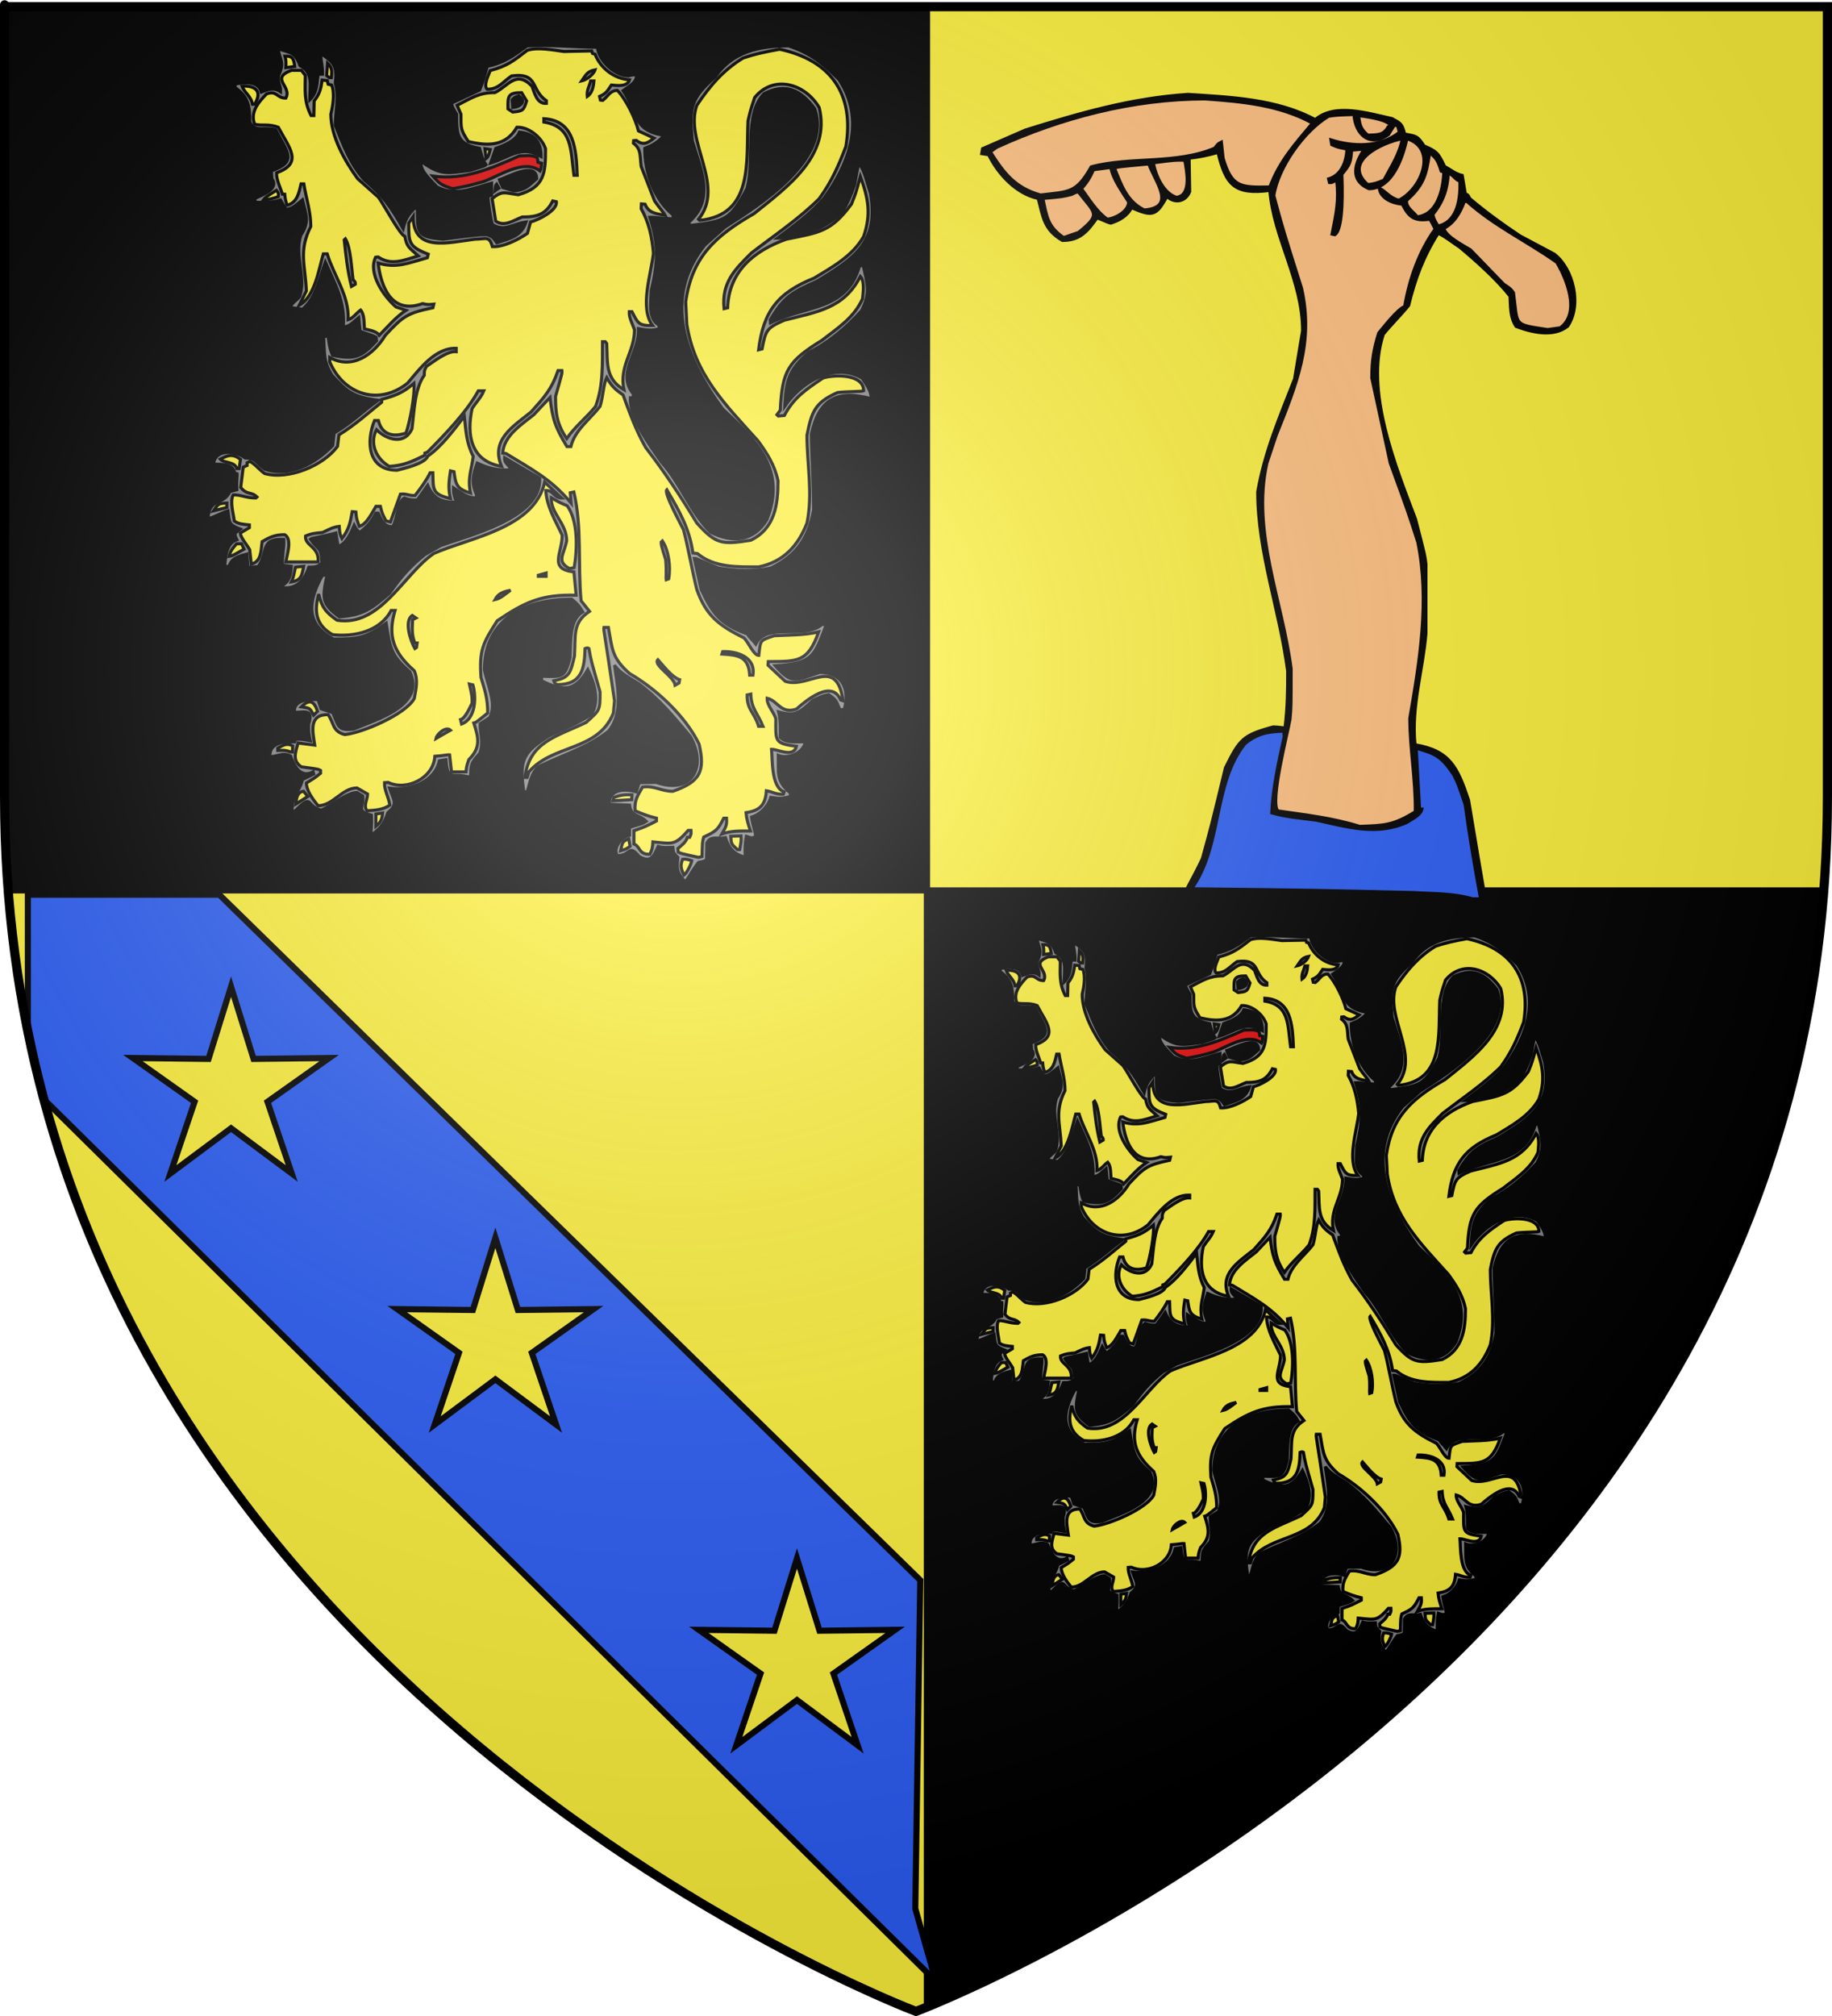 <?xml version="1.0" encoding="UTF-8" standalone="no"?>
<svg xmlns:dc="http://purl.org/dc/elements/1.1/" xmlns:cc="http://web.resource.org/cc/" xmlns:rdf="http://www.w3.org/1999/02/22-rdf-syntax-ns#" xmlns:svg="http://www.w3.org/2000/svg" xmlns="http://www.w3.org/2000/svg" xmlns:xlink="http://www.w3.org/1999/xlink" xmlns:sodipodi="http://sodipodi.sourceforge.net/DTD/sodipodi-0.dtd" xmlns:inkscape="http://www.inkscape.org/namespaces/inkscape" height="660" width="600" version="1.0" id="svg2" sodipodi:version="0.32" inkscape:version="0.44" sodipodi:docname="Blason_Vide_3D.svg" sodipodi:docbase="D:\Mes documents\Renaud-Notre Lapin" inkscape:export-filename="/Users/olivier/Desktop/Blason Rouge/Blason_Vide_3D.png" inkscape:export-xdpi="144" inkscape:export-ydpi="144">
	<rect width="100%" height="100%" fill="#333333" stroke="none"/>
	<sodipodi:namedview inkscape:window-height="712" inkscape:window-width="1024" inkscape:pageshadow="2" inkscape:pageopacity="0.0" guidetolerance="10.0" gridtolerance="10.0" objecttolerance="10.0" borderopacity="1.0" bordercolor="#666666" pagecolor="#ffffff" id="base" showgrid="false" height="660px" inkscape:zoom="0.44547727" inkscape:cx="396.46229" inkscape:cy="478.04383" inkscape:window-x="-4" inkscape:window-y="-4" inkscape:current-layer="layer3"/>
	<desc id="desc4">Flag of Canton of Valais (Wallis)</desc>
	<defs id="defs6">
		<linearGradient id="linearGradient2893">
			<stop style="stop-color:white;stop-opacity:0.314;" offset="0" id="stop2895"/>
			<stop id="stop2897" offset="0.19" style="stop-color:white;stop-opacity:0.251;"/>
			<stop style="stop-color:#6b6b6b;stop-opacity:0.125;" offset="0.6" id="stop2901"/>
			<stop style="stop-color:black;stop-opacity:0.125;" offset="1" id="stop2899"/>
		</linearGradient>
		<linearGradient id="linearGradient2885">
			<stop id="stop2887" offset="0" style="stop-color:white;stop-opacity:1;"/>
			<stop style="stop-color:white;stop-opacity:1;" offset="0.229" id="stop2891"/>
			<stop id="stop2889" offset="1" style="stop-color:black;stop-opacity:1;"/>
		</linearGradient>
		<linearGradient id="linearGradient2955">
			<stop id="stop2867" offset="0" style="stop-color:#fd0000;stop-opacity:1;"/>
			<stop style="stop-color:#e77275;stop-opacity:0.659;" offset="0.5" id="stop2873"/>
			<stop style="stop-color:black;stop-opacity:0.323;" offset="1" id="stop2959"/>
		</linearGradient>
		<radialGradient inkscape:collect="always" xlink:href="#linearGradient2955" id="radialGradient2961" cx="225.524" cy="218.901" fx="225.524" fy="218.901" r="300" gradientTransform="matrix(-4.167939e-4,2.183,-1.884,-3.599562e-4,615.597,-289.121)" gradientUnits="userSpaceOnUse"/>
		<polygon id="star" transform="scale(53,53)" points="0,-1 0.588,0.809 -0.951,-0.309 0.951,-0.309 -0.588,0.809 0,-1 "/>
		<clipPath id="clip">
			<path d="M 0,-200 L 0,600 L 300,600 L 300,-200 L 0,-200 z " id="path10"/>
		</clipPath>
		<radialGradient inkscape:collect="always" xlink:href="#linearGradient2955" id="radialGradient1911" gradientUnits="userSpaceOnUse" gradientTransform="matrix(-4.167939e-4,2.183,-1.884,-3.599562e-4,615.597,-289.121)" cx="225.524" cy="218.901" fx="225.524" fy="218.901" r="300"/>
		<radialGradient inkscape:collect="always" xlink:href="#linearGradient2955" id="radialGradient2865" gradientUnits="userSpaceOnUse" gradientTransform="matrix(0,1.749,-1.593,-1.049767e-7,551.788,-191.29)" cx="225.524" cy="218.901" fx="225.524" fy="218.901" r="300"/>
		<radialGradient inkscape:collect="always" xlink:href="#linearGradient2955" id="radialGradient2871" gradientUnits="userSpaceOnUse" gradientTransform="matrix(0,1.386,-1.323,-5.741131e-8,-158.082,-109.541)" cx="225.524" cy="218.901" fx="225.524" fy="218.901" r="300"/>
		<radialGradient inkscape:collect="always" xlink:href="#linearGradient2893" id="radialGradient3163" gradientUnits="userSpaceOnUse" gradientTransform="matrix(1.353,0,0,1.349,-77.629,-85.747)" cx="221.445" cy="226.331" fx="221.445" fy="226.331" r="300"/>
	</defs>
	<g inkscape:groupmode="layer" id="layer3" inkscape:label="Fond écu" style="display:inline">
		<svg:path d="M 300.000,658.500 C 300.000,658.500 598.500,546.180 598.500,260.728 C 598.500,-24.723 598.500,2.176 598.500,2.176 L 1.500,2.176 L 1.500,260.728 C 1.500,546.180 300.000,658.500 300.000,658.500 z" style="fill:#000000" id="path2855"/></g>
	<g inkscape:groupmode="layer" id="layer4" inkscape:label="Meubles" sodipodi:insensitive="true"><svg:g id="g3"><svg:path d="M 224.390,288.697 C 221.583,285.502 221.635,284.403 222.029,280.684 C 220.455,279.114 220.586,279.245 220.377,277.412 C 218.436,277.490 217.124,277.595 215.551,277.124 C 214.134,280.109 213.294,282.674 209.360,280.397 C 205.740,276.102 206.658,280.134 202.174,280.134 C 200.574,277.490 203.800,273.904 206.186,273.406 C 206.186,272.541 206.186,271.704 206.186,270.865 C 210.541,269.583 210.541,269.583 211.642,268.876 C 209.229,266.467 206.658,267.410 206.186,263.587 C 203.957,263.482 201.727,263.377 199.524,263.299 C 199.341,258.534 204.376,258.036 208.364,259.241 C 208.679,258.219 209.019,257.225 209.360,256.229 C 211.196,256.203 213.059,256.177 214.921,256.151 C 226.567,260.262 231.813,251.045 226.042,241.043 C 220.350,234.288 215.918,228.816 209.098,223.763 C 206.055,221.825 203.170,220.464 201.256,217.767 C 202.174,224.862 204.298,233.136 199.341,239.315 C 192.521,244.814 184.049,247.196 176.311,251.045 C 173.872,253.349 173.688,255.967 172.665,259.241 C 172.298,259.241 171.931,259.241 171.564,259.241 C 170.094,249.212 170.960,246.359 179.957,240.860 C 184.626,238.713 189.505,236.750 193.780,233.765 C 196.455,229.261 194.619,223.449 192.521,219.232 C 188.272,226.590 184.364,226.303 177.386,222.872 C 177.386,222.375 177.386,221.877 177.386,221.405 C 184.075,221.589 185.098,222.009 186.698,215.227 C 187.013,210.540 186.304,202.894 190.869,200.329 C 189.636,198.181 188.901,197.527 187.223,196.139 C 172.219,196.139 158.633,202.528 158.633,219.232 C 159.472,223.815 162.855,230.413 160.364,234.943 C 159.315,235.597 158.291,236.252 157.269,236.933 C 157.111,240.362 158.502,242.431 157.190,246.515 C 154.199,249.946 154.252,249.946 154.095,254.502 C 147.826,252.616 146.751,256.308 146.069,248.688 C 145.334,248.794 144.599,248.925 143.892,249.055 C 142.344,256.098 134.187,258.927 127.576,258.036 C 128.836,261.833 130.514,263.246 127.025,266.048 C 125.741,269.609 125.216,270.395 122.383,272.855 C 122.095,272.830 121.807,272.803 121.544,272.778 C 121.465,271.599 121.832,270.499 121.649,266.860 C 116.376,265.498 119.262,264.268 118.816,260.576 C 118.186,260.183 117.557,259.791 116.928,259.424 C 113.649,259.424 108.482,263.796 105.255,265.236 C 99.774,263.848 102.738,259.398 96.521,265.603 C 96.232,265.551 95.944,265.524 95.682,265.498 C 95.550,260.183 98.095,259.345 99.065,255.235 C 100.272,254.606 101.478,254.004 102.711,253.402 C 102.633,253.166 102.580,252.930 102.527,252.695 C 98.174,255.104 95.996,249.841 95.157,247.485 C 92.455,246.149 90.409,247.903 88.416,247.668 C 88.101,243.112 93.164,242.693 96.521,242.876 C 96.600,242.589 96.679,242.300 96.783,242.038 C 98.698,241.960 98.698,241.960 101.636,242.510 C 101.085,239.970 101.085,239.970 101.085,237.037 C 102.921,231.670 99.275,233.372 96.416,233.136 C 96.153,229.078 101.085,228.894 104.180,229.051 C 104.494,230.046 104.809,231.041 105.151,232.036 C 106.410,232.456 107.695,232.874 108.980,233.320 C 110.868,237.770 110.684,239.367 115.825,238.687 C 123.196,235.597 139.485,231.015 134.239,219.966 C 127.944,214.363 127.865,212.425 126.475,204.047 C 119.865,208.864 117.321,209.230 109.268,209.230 C 99.747,204.203 101.032,196.585 105.622,188.310 C 106.095,188.310 106.593,188.310 107.092,188.310 C 105.491,195.773 105.282,197.632 111.105,201.952 C 118.895,201.481 121.754,199.255 127.576,194.228 C 131.432,188.781 134.081,185.719 139.144,181.581 C 140.849,180.613 142.553,179.644 144.259,178.675 C 152.888,175.403 177.517,169.773 176.757,156.577 C 172.928,154.325 169.098,152.073 165.268,149.848 C 165.164,151.313 165.924,151.733 167.026,153.042 C 166.974,153.303 166.947,153.565 166.921,153.854 C 162.515,153.958 160.022,153.278 156.272,151.602 C 154.856,155.686 154.278,157.859 156.088,162.127 C 156.036,162.389 156.010,162.651 155.983,162.939 C 153.229,163.280 150.397,160.871 148.508,159.666 C 148.429,161.394 148.770,162.441 149.425,164.406 C 144.521,164.562 141.846,163.070 140.062,158.855 C 138.934,160.451 137.806,162.049 136.678,163.673 C 134.738,163.725 133.950,163.620 132.402,163.044 C 130.121,164.458 130.121,169.851 128.652,172.391 C 125.715,172.680 124.823,169.878 123.852,167.966 C 123.590,167.966 123.354,167.966 123.118,167.966 C 121.492,170.977 120.547,172.077 117.846,174.329 C 116.822,173.491 116.822,173.491 116.009,171.946 C 115.013,174.250 113.387,178.152 110.738,178.858 C 110.475,177.392 110.239,175.952 110.003,174.512 C 105.255,175.769 101.977,176.135 101.636,176.502 C 104.285,180.325 105.255,178.910 105.439,184.331 C 103.970,185.744 102.869,185.613 101.163,185.666 C 99.852,189.463 97.517,192.867 92.770,192.395 C 92.666,192.107 92.587,191.845 92.508,191.583 C 95.000,190.353 95.236,187.786 95.419,185.404 C 94.449,185.273 93.478,185.142 92.508,185.038 C 92.298,182.053 93.137,179.303 92.954,176.581 C 85.006,176.266 87.996,180.561 84.586,185.483 C 83.458,185.561 82.331,185.666 81.229,185.771 C 81.098,184.305 80.967,182.838 80.861,181.398 C 78.448,182.001 75.695,182.734 75.039,185.404 C 74.541,185.404 74.043,185.404 73.570,185.404 C 73.937,182.210 74.043,177.968 77.583,176.685 C 77.032,175.586 77.032,175.586 77.032,174.512 C 77.583,174.067 78.134,173.648 78.685,173.229 C 74.698,171.658 75.249,171.161 74.671,167.233 C 72.573,167.888 69.872,169.485 68.114,169.773 C 68.534,162.834 73.177,165.532 75.301,160.949 C 76.062,160.740 76.823,160.530 77.583,160.321 C 77.399,157.414 77.766,155.948 77.662,155.110 C 77.374,155.032 77.111,154.953 76.849,154.875 C 76.403,151.602 72.154,152.073 69.924,151.942 C 70.475,146.836 77.163,147.543 80.311,149.952 C 83.983,149.952 83.668,151.444 86.685,153.592 C 94.842,156.367 103.131,151.890 108.980,145.842 C 109.137,144.480 109.295,143.118 109.452,141.783 C 114.987,138.510 118.816,134.714 123.852,131.049 C 115.773,129.975 113.806,128.430 108.717,122.852 C 105.833,118.218 106.331,115.364 105.989,110.128 C 106.462,110.128 106.961,110.128 107.459,110.128 C 107.747,112.327 107.931,114.029 108.901,116.307 C 116.193,117.852 118.501,116.857 123.302,111.594 C 123.248,111.175 123.223,110.783 123.196,110.390 C 121.649,109.578 118.737,108.871 117.924,108.400 C 117.767,106.907 117.610,105.415 117.479,103.949 C 115.983,105.153 114.357,107.169 112.442,106.934 C 113.072,98.712 109.714,92.925 106.540,85.777 C 104.652,91.066 103.498,97.507 99.065,101.226 C 97.728,101.042 96.389,100.859 95.079,100.675 C 95.550,99.105 97.229,98.371 98.174,97.036 C 100.324,90.542 96.364,83.762 98.514,77.033 C 101.505,72.607 100.220,70.251 99.065,65.407 C 97.282,66.795 95.839,68.496 93.609,68.496 C 93.033,67.476 92.455,66.481 91.878,65.486 C 88.810,66.402 86.737,66.298 83.668,66.219 C 83.564,65.826 83.485,65.433 83.406,65.041 C 85.898,63.757 91.511,61.951 89.045,58.495 C 88.966,57.631 88.914,56.793 88.862,55.955 C 97.701,52.891 93.976,49.775 90.330,42.497 C 86.501,41.344 83.564,43.518 81.780,39.957 C 81.780,34.668 81.412,31.840 77.111,28.751 C 77.007,28.358 76.927,27.965 76.849,27.573 C 79.655,26.917 84.639,26.342 85.583,30.138 C 87.681,29.327 89.675,28.437 91.878,30.033 C 92.009,27.651 90.777,27.284 91.249,24.666 C 93.294,20.398 91.669,19.692 91.065,15.947 C 95.079,17.387 96.626,16.916 98.252,21.472 C 102.658,23.855 101.452,27.782 101.452,32.679 C 103.891,30.243 103.813,27.573 104.180,24.299 C 104.652,24.299 105.124,24.299 105.622,24.299 C 105.728,21.759 105.072,20.110 105.072,18.120 C 105.203,18.016 105.360,17.910 105.518,17.833 C 109.557,20.608 110.423,21.917 109.819,27.232 C 111.157,32.050 109.819,36.030 109.819,41.030 C 112.390,47.419 114.488,53.415 119.288,58.861 C 125.531,64.150 127.813,67.476 132.035,74.859 C 132.796,71.717 133.530,70.513 135.760,68.209 C 136.049,68.209 136.363,68.209 136.678,68.209 C 136.757,76.116 136.363,77.634 145.150,78.315 C 156.639,76.849 156.639,76.849 159.551,76.849 C 161.308,77.530 161.439,77.713 162.724,79.493 C 167.262,78.001 170.724,77.347 172.298,72.686 C 167.760,73.262 165.268,76.037 161.255,73.471 C 160.809,72.320 159.734,65.407 159.813,64.202 C 160.206,64.098 160.600,64.019 160.993,63.941 C 160.993,62.605 160.993,61.270 160.993,59.961 C 154.619,61.689 149.294,64.333 143.157,61.217 C 141.059,58.913 137.858,56.217 137.858,53.415 C 137.990,53.311 138.148,53.205 138.305,53.128 C 144.468,57.474 146.541,56.767 154.095,55.772 C 158.816,54.306 158.816,54.306 159.184,53.938 C 157.872,52.027 157.662,50.614 157.085,48.571 C 149.819,47.183 149.531,44.461 149.531,37.391 C 148.061,34.852 148.061,34.852 147.878,33.778 C 150.947,32.338 154.016,30.897 157.085,29.484 C 158.633,25.399 158.633,25.399 159.551,21.759 C 165.347,20.425 167.656,18.591 172.665,15.031 C 180.141,14.586 187.852,15.450 195.695,15.475 C 195.852,19.508 201.203,24.850 205.819,24.850 C 207.262,24.483 207.262,24.483 208.443,24.561 C 208.731,26.970 205.688,28.437 204.061,29.667 C 208.783,36.658 207.183,42.523 216.809,44.199 C 216.836,44.461 216.862,44.748 216.915,45.037 C 214.842,46.869 213.688,47.602 211.171,48.571 C 211.039,56.138 214.134,65.250 220.455,70.382 C 220.455,70.801 220.455,71.219 220.455,71.664 C 215.288,71.402 213.820,71.036 212.823,71.115 C 215.760,80.305 215.498,85.568 213.269,95.230 C 213.269,98.554 212.062,104.263 215.734,106.384 C 215.813,106.776 215.918,107.169 216.022,107.588 C 213.347,108.373 211.538,108.033 209.098,107.588 C 209.517,115.417 201.727,122.119 207.446,129.032 C 207.393,129.425 207.367,129.817 207.340,130.210 C 207.026,130.210 206.737,130.210 206.449,130.210 C 206.082,136.730 212.744,145.737 216.548,151.236 C 222.738,158.095 226.016,167.574 232.678,174.224 C 239.891,177.890 246.842,177.287 251.170,170.139 C 257.648,153.775 247.891,144.375 236.666,133.850 C 224.574,117.354 216.809,98.005 230.764,80.305 C 232.993,78.289 235.248,76.299 237.505,74.310 C 248.494,67.293 272.731,52.133 266.829,35.585 C 262.370,29.510 257.360,27.023 250.252,30.662 C 243.485,37.417 247.341,52.316 244.613,61.767 C 239.157,71.927 237.688,72.424 225.754,73.838 C 225.727,73.446 225.702,73.053 225.675,72.686 C 234.174,65.172 229.636,55.667 226.751,46.136 C 225.649,35.166 226.226,32.285 234.305,25.111 C 239.918,16.890 248.705,15.031 258.278,15.031 C 265.544,17.465 269.505,20.791 274.750,26.028 C 283.327,39.093 278.449,53.074 269.741,65.041 C 265.098,70.251 260.115,73.812 254.632,77.949 C 262.291,77.949 269.898,74.912 275.485,69.858 C 277.635,66.690 278.790,63.705 279.944,60.301 C 281.045,54.122 281.045,54.122 281.412,53.755 C 283.039,55.379 284.193,60.642 285.058,63.234 C 287.892,79.022 280.127,84.495 267.380,92.140 C 259.642,95.570 256.626,97.141 252.272,104.682 C 252.298,104.996 252.324,105.336 252.350,105.677 C 263.970,99.890 277.347,101.828 281.491,87.113 C 281.885,87.008 282.278,86.930 282.672,86.851 C 284.140,93.161 285.137,95.910 282.121,101.776 C 277.164,107.248 271.419,112.118 264.836,115.417 C 258.278,121.099 257.439,124.529 256.993,133.038 C 262.265,125.235 273.072,118.454 282.305,123.770 C 283.380,125.314 285.610,128.220 285.242,130.498 C 273.806,127.435 268.141,130.943 265.728,142.123 C 265.728,148.328 266.462,156.681 266.462,166.866 C 264.862,175.926 260.954,181.870 252.455,185.954 C 246.659,187.211 240.940,186.870 235.327,185.954 C 231.314,184.488 228.036,182.682 227.380,182.759 C 228.140,186.189 228.901,189.620 229.662,193.050 C 233.281,200.669 235.616,204.309 244.796,207.581 C 245.426,208.760 246.318,209.309 247.524,210.854 C 251.170,203.575 263.079,209.519 269.190,204.492 C 269.662,204.413 270.160,204.361 270.658,204.309 C 266.646,215.175 266.016,217.138 253.898,217.950 C 259.380,224.103 260.245,222.872 268.481,220.150 C 275.904,220.150 278.371,225.674 276.482,232.325 C 275.983,232.325 275.511,232.325 275.039,232.325 C 273.858,229.313 273.806,229.078 271.393,227.402 C 269.557,227.768 269.557,227.768 266.278,229.234 C 261.976,233.189 260.666,234.654 254.999,233.057 C 255.708,235.807 255.550,238.399 255.550,241.410 C 257.439,243.374 260.875,242.772 263.734,242.876 C 263.183,246.515 258.147,248.584 254.895,247.301 C 255.052,253.035 254.082,255.601 258.724,259.502 C 258.803,259.895 258.908,260.288 259.012,260.680 C 256.023,261.571 255.367,261.466 252.455,261.047 C 251.564,263.954 249.098,266.598 246.134,267.488 C 246.423,269.766 247.157,271.599 247.524,273.589 C 246.580,274.845 245.426,274.060 244.429,273.773 C 243.983,276.155 243.931,278.067 244.062,280.684 C 240.206,279.532 238.764,277.699 237.584,274.218 C 235.013,274.845 232.862,273.406 231.498,275.971 C 231.446,277.805 231.419,279.637 231.393,281.496 C 230.580,281.968 230.580,281.968 228.770,282.334 C 227.118,284.324 224.941,288.330 224.390,288.697 z" style="fill:#808080;stroke:black;stroke-width:1" id="path4"/><svg:path d="M 224.023,286.497 C 222.999,284.350 222.763,283.460 223.550,281.313 C 224.757,281.235 224.757,281.235 226.567,281.784 C 226.409,282.805 224.967,285.817 224.023,286.497 z" style="fill:#fcef3c;stroke:black;stroke-width:1" id="path5"/><svg:path d="M 228.770,280.684 C 222.947,279.401 222.947,279.401 222.108,278.956 C 222.081,278.564 222.056,278.171 222.029,277.778 C 223.314,276.705 224.652,275.710 225.124,274.139 C 225.360,274.139 225.596,274.139 225.858,274.139 C 226.384,273.039 226.384,273.039 226.305,271.860 C 225.990,271.860 225.675,271.860 225.387,271.860 C 220.980,276.810 220.403,276.260 213.820,275.605 C 213.741,277.202 213.636,278.144 212.823,279.663 C 209.177,279.847 209.701,277.045 207.629,276.312 C 207.629,274.845 207.629,273.406 207.629,271.966 C 211.275,270.682 211.275,270.682 215.000,268.771 C 215.000,268.457 215.000,268.143 215.000,267.855 C 212.350,267.226 210.252,266.415 207.997,265.420 C 207.761,261.885 208.757,260.680 210.435,257.670 C 214.554,257.146 216.442,259.058 220.377,259.058 C 229.112,255.994 231.104,252.695 228.954,243.584 C 224.494,234.419 214.921,225.516 206.186,220.489 C 200.390,215.331 200.574,212.713 199.262,205.408 C 198.764,205.408 198.265,205.408 197.793,205.408 C 197.610,206.324 197.977,206.874 201.256,229.418 C 201.124,230.753 200.993,232.089 200.888,233.424 C 195.852,246.044 181.085,243.530 173.216,252.695 C 173.033,253.297 172.849,253.899 172.665,254.502 C 172.403,254.502 172.167,254.502 171.931,254.502 C 173.400,242.824 182.160,241.226 191.970,236.513 C 196.507,232.402 196.534,232.664 196.534,226.511 C 193.597,216.326 193.597,216.326 192.888,212.321 C 192.416,212.032 192.416,212.032 191.603,212.321 C 191.420,218.971 190.554,224.129 182.501,224.129 C 181.531,223.658 181.661,223.579 181.400,222.872 C 186.750,221.877 186.855,220.019 188.141,214.860 C 188.613,208.105 187.353,203.942 193.072,200.146 C 192.154,198.993 191.236,197.841 190.318,196.689 C 189.190,184.462 190.685,172.967 187.957,161.054 C 187.563,161.132 187.170,161.211 186.777,161.315 C 186.855,162.441 186.934,163.567 187.039,164.693 C 180.560,156.865 174.292,153.749 165.741,148.486 C 165.374,148.434 165.007,148.382 164.639,148.328 C 165.032,142.621 170.776,139.034 174.843,135.761 C 176.599,133.876 178.357,131.990 180.141,130.131 C 180.954,137.254 181.819,139.846 185.676,146.208 C 186.095,146.208 186.514,146.208 186.960,146.208 C 188.246,140.814 193.124,137.410 196.534,133.038 C 197.504,130.027 197.636,125.733 198.711,123.586 C 200.180,126.230 201.256,127.356 204.061,129.294 C 206.265,135.290 208.206,140.762 211.459,146.496 C 217.780,154.691 222.738,162.232 228.219,171.239 C 234.436,178.125 236.324,178.413 245.898,176.868 C 253.793,173.046 254.816,165.217 254.816,157.414 C 253.688,152.178 251.222,148.407 248.258,144.323 C 237.373,132.227 227.485,122.565 224.941,106.122 C 224.809,103.687 224.678,101.278 224.574,98.869 C 226.619,84.128 234.252,77.268 246.974,69.937 C 257.859,61.192 272.154,51.032 268.298,35.218 C 263.603,27.232 253.268,24.378 247.157,31.945 C 245.714,36.317 245.714,36.317 244.980,39.590 C 244.324,52.918 246.842,70.355 229.137,72.136 C 229.006,72.005 228.875,71.874 228.770,71.770 C 237.767,60.772 224.023,46.241 228.219,34.485 C 232.495,28.096 236.902,22.964 243.328,19.037 C 247.314,17.649 251.039,16.916 255.367,16.131 C 272.258,19.796 279.865,30.897 277.032,47.943 C 274.593,54.384 272.390,59.385 268.298,65.041 C 261.662,71.664 253.452,77.137 246.056,82.845 C 240.652,88.238 236.272,92.507 237.138,101.042 C 237.531,100.937 237.924,100.833 238.318,100.754 C 238.711,88.920 246.869,82.086 257.544,78.315 C 268.639,76.090 272.233,75.775 278.842,66.847 C 280.311,63.234 280.311,63.234 281.780,57.762 C 284.376,64.962 285.373,69.989 282.855,77.399 C 279.288,83.762 272.678,87.374 266.646,91.040 C 254.659,95.858 250.016,101.907 248.442,114.501 C 248.809,114.396 249.203,114.291 249.597,114.213 C 250.751,108.216 251.013,107.405 256.810,104.865 C 267.695,102.063 276.350,101.068 281.780,90.490 C 283.222,92.061 282.698,95.570 282.488,97.769 C 279.787,103.949 274.410,107.353 269.190,111.411 C 258.094,118.245 256.154,121.308 255.550,134.321 C 255.183,134.792 254.816,135.264 254.449,135.761 C 254.580,135.892 254.737,136.049 254.895,136.207 C 255.550,136.128 256.207,136.076 256.888,136.023 C 259.957,130.184 264.022,127.461 269.557,123.770 C 272.915,122.669 282.855,122.250 282.855,127.958 C 282.384,128.220 277.216,128.141 274.304,128.508 C 266.829,131.781 265.807,134.871 264.285,142.490 C 264.285,151.837 266.278,161.813 264.285,171.239 C 261.373,178.727 256.547,183.964 248.442,185.588 C 241.282,185.588 234.016,185.850 228.403,181.215 C 227.905,181.162 227.406,181.110 226.934,181.058 C 225.833,172.994 222.423,167.181 218.383,160.321 C 217.308,161.394 223.157,171.893 223.839,173.413 C 225.308,178.858 226.751,187.237 228.219,193.050 C 231.288,201.585 235.380,204.727 243.695,208.864 C 245.084,210.252 246.842,214.572 248.521,214.572 C 249.124,209.388 248.731,209.781 253.531,208.131 C 258.174,207.869 263.419,208.027 268.114,206.874 C 264.574,216.903 261.164,216.510 251.616,216.588 C 251.589,216.981 251.564,217.373 251.537,217.767 C 253.400,219.521 255.289,221.275 257.177,223.056 C 264.941,225.622 273.912,214.494 276.114,229.418 C 275.826,229.313 275.564,229.209 275.301,229.130 C 272.416,222.296 264.076,229.288 260.822,232.141 C 255.681,233.843 254.868,229.471 251.249,228.580 C 251.118,230.780 253.189,232.743 254.082,235.231 C 254.082,242.562 253.426,243.399 260.822,244.316 C 259.957,248.244 254.501,245.206 252.692,245.311 C 253.006,248.453 252.508,257.774 256.810,259.241 C 256.705,259.502 256.599,259.764 256.521,260.026 C 253.977,260.105 253.006,259.188 250.986,258.874 C 250.698,263.587 248.836,265.367 244.324,266.048 C 244.508,268.143 245.007,269.793 245.793,272.044 C 242.279,272.070 239.524,271.914 236.403,273.039 C 237.688,270.761 238.108,270.316 237.951,267.855 C 237.636,267.855 237.321,267.855 237.033,267.855 C 235.065,271.783 234.462,272.149 230.476,274.034 C 230.029,275.605 230.029,275.605 229.924,280.397 C 229.531,280.475 229.137,280.580 228.770,280.684 z" style="fill:#fcef3c;stroke:black;stroke-width:1" id="path6"/><svg:path d="M 203.275,278.511 C 203.878,275.894 203.642,275.605 205.898,274.584 C 206.055,275.396 206.213,276.208 206.370,277.045 C 205.085,277.961 205.085,277.961 203.275,278.511 z" style="fill:#fcef3c;stroke:black;stroke-width:1" id="path7"/><svg:path d="M 241.518,278.144 C 239.367,276.181 239.551,276.338 239.340,273.773 C 240.442,273.720 241.570,273.694 242.698,273.667 C 242.777,275.238 242.777,275.238 242.252,278.144 C 241.989,278.144 241.753,278.144 241.518,278.144 z" style="fill:#fcef3c;stroke:black;stroke-width:1" id="path8"/><svg:path d="M 123.118,270.499 C 123.118,269.164 123.118,267.828 123.118,266.494 C 123.826,266.363 124.560,266.258 125.294,266.153 C 125.085,268.274 124.770,269.138 123.118,270.499 z" style="fill:#fcef3c;stroke:black;stroke-width:1" id="path9"/><svg:path d="M 120.207,265.420 C 118.921,263.771 120.390,261.833 120.390,259.947 C 119.235,259.267 118.082,258.612 116.928,257.957 C 111.996,257.957 109.085,263.771 104.180,263.771 C 102.423,261.675 100.350,258.744 100.350,256.334 C 103.078,254.685 103.078,254.685 104.993,253.140 C 104.993,252.826 104.993,252.512 104.993,252.223 C 104.180,251.779 104.180,251.779 98.698,251.045 C 95.550,248.950 96.888,246.123 97.622,243.243 C 99.432,243.478 101.242,243.714 103.078,243.950 C 102.344,239.053 101.163,233.948 107.459,233.948 C 109.452,236.828 108.849,239.446 112.914,240.493 C 118.632,239.943 132.796,233.922 135.681,228.685 C 136.311,225.360 136.967,222.584 135.681,219.599 C 128.940,213.630 126.842,208.314 129.386,199.857 C 128.940,199.857 128.521,199.857 128.101,199.857 C 124.455,206.770 115.931,208.576 108.901,207.765 C 103.367,204.596 102.869,200.171 104.364,194.490 C 105.386,198.758 106.619,200.433 110.371,203.052 C 124.639,205.329 132.141,187.996 142.055,181.215 C 153.780,176.004 175.000,173.046 178.383,157.859 C 180.220,159.587 182.082,161.315 183.944,163.044 C 181.321,163.044 181.269,160.426 178.750,160.582 C 179.091,165.950 181.741,170.139 184.128,175.219 C 184.128,181.136 179.538,186.347 187.957,187.237 C 188.193,189.776 188.429,192.317 188.692,194.857 C 177.413,194.568 172.009,197.003 162.829,203.235 C 158.160,210.540 156.902,212.818 157.530,221.773 C 158.816,226.014 159.734,228.763 159.734,233.424 C 155.905,236.513 155.905,236.513 155.171,236.697 C 156.718,241.567 157.557,244.683 153.544,248.688 C 152.810,250.862 152.810,250.862 152.626,252.695 C 151.026,252.695 149.452,252.695 147.878,252.695 C 147.669,250.836 147.458,248.977 147.249,247.118 C 146.436,247.039 145.334,247.406 142.423,247.589 C 142.003,254.658 133.295,259.058 127.131,256.151 C 126.711,256.177 126.318,256.203 125.924,256.229 C 125.819,258.665 127.236,260.838 127.682,263.587 C 125.400,265.158 122.724,265.263 120.207,265.420 z" style="fill:#fcef3c;stroke:black;stroke-width:1" id="path10"/><svg:path d="M 96.888,263.221 C 97.071,261.361 97.360,259.241 99.432,259.058 C 99.878,259.608 100.324,260.183 100.796,260.759 C 99.484,261.571 98.174,262.383 96.888,263.221 z" style="fill:#fcef3c;stroke:black;stroke-width:1" id="path11"/><svg:path d="M 200.705,262.147 C 200.810,261.781 200.941,261.414 201.072,261.047 C 203.433,260.262 204.298,260.157 206.973,260.209 C 206.947,260.733 206.921,261.257 206.895,261.781 C 204.822,261.885 202.751,262.016 200.705,262.147 z" style="fill:#fcef3c;stroke:black;stroke-width:1" id="path12"/><svg:path d="M 95.079,246.149 C 93.400,245.495 92.508,245.651 90.960,245.678 C 90.960,245.416 90.960,245.180 90.960,244.945 C 92.560,244.133 93.819,243.060 95.865,244.211 C 95.839,244.839 95.813,245.495 95.786,246.149 C 95.550,246.149 95.315,246.149 95.079,246.149 z" style="fill:#fcef3c;stroke:black;stroke-width:1" id="path13"/><svg:path d="M 142.790,241.777 C 143.105,240.205 146.147,237.666 147.538,239.053 C 145.938,239.943 144.363,240.860 142.790,241.777 z" style="fill:#808080;stroke:black;stroke-width:1" id="path14"/><svg:path d="M 248.442,237.770 C 247.026,233.084 244.586,232.429 244.692,227.481 C 245.084,227.375 245.478,227.298 245.898,227.219 C 246.081,232.089 248.023,233.214 249.885,237.770 C 249.387,237.770 248.915,237.770 248.442,237.770 z" style="fill:#808080;stroke:black;stroke-width:1" id="path15"/><svg:path d="M 151.157,237.037 C 151.026,236.540 150.921,236.068 150.816,235.597 C 152.337,235.257 153.990,231.434 154.619,230.151 C 154.619,227.952 154.619,227.952 153.728,223.946 C 154.095,224.024 154.489,224.103 154.881,224.207 C 156.010,228.030 155.930,235.310 151.157,237.037 z" style="fill:#808080;stroke:black;stroke-width:1" id="path16"/><svg:path d="M 102.711,234.131 C 101.452,231.591 101.294,231.827 98.698,231.408 C 101.426,228.685 102.869,229.523 103.997,232.874 C 103.551,233.293 103.131,233.712 102.711,234.131 z" style="fill:#fcef3c;stroke:black;stroke-width:1" id="path17"/><svg:path d="M 221.111,224.313 C 220.665,221.380 213.741,217.688 215.472,215.960 C 216.836,217.452 220.062,221.746 222.580,222.506 C 222.501,222.872 222.449,223.239 222.396,223.605 C 221.950,223.841 221.531,224.076 221.111,224.313 z" style="fill:#808080;stroke:black;stroke-width:1" id="path18"/><svg:path d="M 245.531,221.039 C 245.163,214.808 241.596,214.442 236.403,214.127 C 236.481,213.839 236.560,213.577 236.666,213.316 C 241.282,213.158 247.551,215.017 246.606,221.039 C 246.239,221.039 245.872,221.039 245.531,221.039 z" style="fill:#808080;stroke:black;stroke-width:1" id="path19"/><svg:path d="M 135.865,212.321 C 134.502,209.990 132.219,203.287 135.026,201.481 C 135.420,201.743 135.812,202.030 136.233,202.319 C 135.865,202.502 135.498,202.685 135.130,202.869 C 135.052,205.906 134.763,207.477 135.865,210.514 C 136.102,210.514 136.338,210.514 136.600,210.514 C 136.521,210.985 136.469,211.457 136.416,211.954 C 136.233,212.059 136.049,212.190 135.865,212.321 z" style="fill:#808080;stroke:black;stroke-width:1" id="path20"/><svg:path d="M 162.095,196.323 C 163.222,194.202 164.928,193.704 167.210,193.233 C 165.557,194.411 163.983,195.929 162.095,196.323 z" style="fill:#808080;stroke:black;stroke-width:1" id="path21"/><svg:path d="M 95.419,190.510 C 95.970,189.410 95.970,189.410 96.783,185.666 C 97.649,185.561 98.541,185.483 99.432,185.404 C 98.881,188.310 98.750,189.960 95.419,190.510 z" style="fill:#fcef3c;stroke:black;stroke-width:1" id="path22"/><svg:path d="M 218.200,189.776 C 218.016,188.677 218.383,187.603 218.016,183.231 C 216.548,178.492 216.548,178.492 216.548,177.418 C 216.652,177.287 216.783,177.157 216.915,177.052 C 218.961,180.011 219.747,185.613 219.013,189.489 C 218.724,189.568 218.462,189.672 218.200,189.776 z" style="fill:#808080;stroke:black;stroke-width:1" id="path23"/><svg:path d="M 176.311,188.677 C 176.311,188.546 176.311,188.415 176.311,188.310 C 177.150,188.075 177.990,187.840 178.856,187.603 C 178.856,187.944 178.856,188.310 178.856,188.677 C 177.990,188.677 177.150,188.677 176.311,188.677 z" style="fill:#808080;stroke:black;stroke-width:1" id="path24"/><svg:path d="M 186.514,186.137 C 182.160,183.781 184.652,181.739 185.596,177.052 C 185.596,171.292 180.298,168.071 180.560,162.939 C 183.236,164.510 183.236,164.510 185.780,165.584 C 189.374,170.611 189.084,179.880 188.035,185.850 C 187.511,185.927 187.013,186.033 186.514,186.137 z" style="fill:#fcef3c;stroke:black;stroke-width:1" id="path25"/><svg:path d="M 82.305,184.672 C 82.121,183.100 81.937,181.529 81.780,179.958 C 80.730,178.125 78.921,176.162 78.685,174.512 C 79.681,173.910 80.678,173.334 81.675,172.758 C 81.675,172.443 81.675,172.129 81.675,171.841 C 79.629,171.631 78.239,171.606 76.744,170.584 C 76.429,168.045 75.223,164.144 76.377,162.023 C 78.869,161.944 80.652,163.044 83.773,163.044 C 83.879,162.913 84.009,162.782 84.140,162.678 C 82.305,160.844 80.941,162.180 78.842,159.587 C 79.105,157.362 79.367,155.137 79.655,152.937 C 80.075,152.754 80.494,152.570 80.941,152.387 C 80.941,152.073 80.941,151.785 80.941,151.497 C 81.203,151.340 81.491,151.183 81.780,151.052 C 83.380,151.733 84.822,153.749 86.685,155.032 C 94.475,157.205 105.858,152.518 110.554,146.130 C 110.684,144.873 110.842,143.616 110.999,142.385 C 116.376,139.060 120.259,135.473 125.006,131.676 C 125.006,131.363 125.006,131.049 125.006,130.760 C 129.465,129.529 131.905,128.666 135.577,125.497 C 135.944,129.136 134.239,138.274 132.954,141.783 C 128.547,143.249 125.033,142.176 123.930,137.672 C 123.485,137.672 123.065,137.672 122.645,137.672 C 119.839,144.611 120.416,153.958 130.043,153.958 C 132.456,153.330 139.222,151.811 140.140,149.298 C 144.599,146.261 148.797,140.553 152.076,136.311 C 152.600,141.050 152.704,144.952 154.987,149.402 C 154.435,153.958 153.046,156.471 154.095,161.421 C 149.479,160.033 149.269,158.592 148.691,154.404 C 148.298,154.298 147.905,154.221 147.538,154.142 C 147.039,157.441 146.698,159.876 147.538,163.227 C 141.479,161.735 141.925,160.399 141.767,154.770 C 141.452,154.770 141.164,154.770 140.876,154.770 C 139.512,157.493 137.833,159.718 135.944,162.206 C 133.793,162.310 133.268,161.552 131.144,161.761 C 130.043,164.798 128.940,167.836 127.865,170.873 C 127.367,170.742 126.869,170.611 126.397,170.507 C 125.111,167.966 125.111,167.966 124.587,165.767 C 124.088,165.767 123.590,165.767 123.118,165.767 C 121.884,167.757 120.128,171.658 117.662,172.313 C 116.744,169.773 116.744,169.773 116.560,167.599 C 116.140,167.547 115.748,167.521 115.354,167.495 C 114.724,171.056 114.331,173.203 111.996,176.319 C 111.183,174.695 111.236,173.831 111.105,172.313 C 108.980,172.549 107.459,173.465 105.622,174.329 C 103.341,174.512 101.924,174.670 100.062,175.481 C 99.747,178.754 104.625,178.885 104.180,183.964 C 100.639,183.964 97.125,183.964 93.609,183.964 C 94.055,181.556 95.761,176.423 93.242,175.036 C 90.042,175.036 88.363,175.848 85.846,177.314 C 85.426,180.141 85.714,183.781 82.305,184.672 z" style="fill:#fcef3c;stroke:black;stroke-width:1" id="path26"/><svg:path d="M 75.039,182.131 C 75.564,180.115 76.193,179.566 77.478,178.021 C 78.003,178.021 78.554,178.021 79.105,178.021 C 79.367,178.596 79.655,179.172 79.944,179.774 C 76.114,181.948 76.114,181.948 75.039,182.131 z" style="fill:#fcef3c;stroke:black;stroke-width:1" id="path27"/><svg:path d="M 69.924,167.233 C 71.603,164.824 71.472,164.876 74.304,164.693 C 74.304,165.165 74.304,165.636 74.304,166.134 C 72.836,166.500 71.367,166.866 69.924,167.233 z" style="fill:#fcef3c;stroke:black;stroke-width:1" id="path28"/><svg:path d="M 77.583,153.409 C 76.875,151.052 73.334,151.628 72.128,150.318 C 74.698,149.010 76.193,148.459 78.763,150.397 C 78.606,151.392 78.448,152.387 78.317,153.409 C 78.056,153.409 77.820,153.409 77.583,153.409 z" style="fill:#fcef3c;stroke:black;stroke-width:1" id="path29"/><svg:path d="M 127.498,152.676 C 123.171,150.214 120.967,145.108 123.302,140.684 C 126.633,144.009 132.560,145.842 134.947,140.317 C 135.629,135.028 135.787,127.173 138.960,122.852 C 138.960,121.255 138.986,121.177 139.695,119.946 C 142.055,118.401 146.409,114.840 149.425,115.129 C 149.425,114.763 149.425,114.396 149.425,114.029 C 142.553,113.767 137.387,120.837 133.505,125.418 C 124.009,133.012 112.494,129.084 108.010,118.506 C 108.010,118.008 108.010,117.511 108.010,117.040 C 115.301,121.151 122.357,116.150 126.213,109.761 C 132.114,103.399 133.426,102.534 141.767,100.754 C 141.846,100.361 141.950,99.969 142.055,99.576 C 140.062,99.759 140.062,99.759 138.409,99.393 C 128.258,103.032 124.823,94.025 123.852,86.144 C 129.937,87.925 133.688,86.118 139.957,84.389 C 140.036,83.997 140.140,83.604 140.246,83.211 C 133.845,80.724 133.872,79.415 133.872,73.053 C 134.344,72.320 134.816,71.586 135.314,70.853 C 135.314,82.767 146.829,79.389 155.538,78.315 C 159.131,78.315 160.258,77.058 161.255,80.750 C 164.770,80.960 169.702,78.498 172.744,76.404 C 173.085,75.147 173.426,73.916 173.767,72.686 C 176.180,72.083 182.711,68.889 182.213,66.036 C 181.819,65.930 181.426,65.852 181.033,65.774 C 178.724,70.278 175.917,71.036 171.013,71.036 C 167.996,72.241 165.164,74.310 162.357,72.398 C 161.964,69.937 161.570,67.476 161.176,65.041 C 164.560,62.265 165.268,63.182 169.754,63.757 C 178.488,61.323 178.672,56.452 178.672,48.676 C 177.386,44.854 173.006,41.449 169.281,41.659 C 165.689,47.891 159.891,47.891 153.360,46.319 C 150.842,42.392 150.973,42.104 150.973,37.391 C 150.554,36.422 150.134,35.454 149.715,34.485 C 154.383,32.154 156.744,30.322 162.095,30.322 C 166.423,28.227 169.020,22.860 174.186,28.201 C 175.079,30.322 175.734,34.065 178.934,33.857 C 178.934,33.542 178.934,33.228 178.934,32.940 C 173.662,29.431 176.547,23.672 167.550,24.850 C 164.717,26.734 163.301,29.222 159.551,29.222 C 158.212,27.887 160.075,24.561 160.548,23.121 C 166.081,21.628 168.048,20.058 172.665,16.497 C 176.049,15.371 180.927,16.366 184.679,16.863 C 187.695,16.785 190.738,16.732 193.780,16.680 C 193.858,16.942 193.937,17.204 194.042,17.492 C 194.305,17.571 194.593,17.649 194.882,17.754 C 196.639,22.257 201.072,25.792 206.186,26.132 C 205.479,28.541 201.963,27.991 200.232,27.835 C 198.868,29.902 198.475,30.636 196.350,31.578 C 196.429,31.971 196.507,32.364 196.613,32.756 C 196.876,32.783 197.137,32.809 197.426,32.862 C 199.367,31.317 199.734,29.693 202.174,29.588 C 204.954,32.364 208.128,38.909 209.098,42.864 C 210.777,43.649 212.481,44.434 214.187,45.220 C 211.957,46.975 210.698,47.655 208.364,45.953 C 208.076,45.980 207.786,46.005 207.524,46.032 C 207.498,46.294 207.472,46.582 207.446,46.869 C 210.068,48.886 209.517,50.954 209.990,54.489 C 211.432,58.233 212.902,62.003 214.370,65.774 C 215.839,67.947 217.282,69.413 217.833,70.486 C 214.763,69.963 212.403,69.701 211.275,66.847 C 210.856,66.795 210.462,66.768 210.068,66.742 C 210.043,67.266 210.016,67.790 209.990,68.313 C 212.508,72.791 213.530,77.556 214.003,82.871 C 213.294,89.574 209.334,100.729 213.714,106.567 C 209.046,106.697 208.888,105.677 206.973,102.037 C 206.658,102.037 206.370,102.037 206.082,102.037 C 205.976,103.922 207.079,105.964 207.813,107.954 C 207.813,115.260 202.672,119.763 204.351,127.592 C 198.134,123.926 199.052,118.795 198.711,112.484 C 198.553,112.275 198.396,112.065 198.239,111.855 C 197.925,111.855 197.610,111.855 197.321,111.855 C 197.268,119.003 197.636,126.126 195.065,133.038 C 192.075,136.730 188.272,139.689 185.596,143.590 C 182.344,138.720 181.951,135.212 181.951,129.765 C 184.128,122.146 184.128,122.146 184.022,121.308 C 183.603,121.308 183.183,121.308 182.764,121.308 C 180.612,127.539 178.278,130.000 173.924,134.871 C 167.996,139.636 160.573,144.035 164.271,152.676 C 154.174,150.973 152.783,142.412 154.619,133.771 C 156.062,131.467 157.452,130.341 158.449,127.958 C 157.845,127.958 157.242,127.958 156.639,127.958 C 152.941,134.792 145.413,142.595 139.957,148.041 C 139.669,148.120 139.406,148.224 139.144,148.328 C 139.144,148.565 139.144,148.800 139.144,149.036 C 134.869,151.130 132.246,152.387 127.498,152.676 z" style="fill:#fcef3c;stroke:black;stroke-width:1" id="path30"/><svg:path d="M 124.220,109.761 C 123.380,108.373 120.626,108.007 119.367,107.667 C 119.210,105.494 119.367,102.954 118.108,101.487 C 116.744,102.456 115.616,104.210 114.016,104.682 C 114.436,96.801 109.268,90.124 107.170,83.107 C 106.724,83.107 106.304,83.107 105.885,83.107 C 104.390,88.238 103.078,97.193 97.990,99.942 C 98.777,98.371 99.563,96.801 100.350,95.230 C 99.957,86.668 97.753,82.060 101.793,74.126 C 101.793,69.282 100.245,64.805 99.511,60.197 C 99.196,60.197 98.881,60.197 98.593,60.197 C 97.859,63.182 97.413,66.298 93.976,67.214 C 93.793,66.140 93.425,65.774 93.242,63.574 C 92.980,63.574 92.744,63.574 92.508,63.574 C 91.747,61.140 90.488,58.888 90.593,56.583 C 99.459,53.389 94.737,48.414 91.144,41.659 C 87.865,40.428 85.977,41.292 83.406,40.664 C 81.858,36.684 84.665,33.464 87.314,30.741 C 90.803,29.536 90.488,32.128 93.609,32.128 C 95.786,28.201 88.232,25.766 95.419,23.043 C 96.495,23.043 97.596,23.043 98.698,23.043 C 99.117,23.566 99.538,24.116 99.983,24.666 C 99.983,29.536 99.459,33.123 101.872,37.837 C 102.160,37.837 102.475,37.837 102.790,37.837 C 102.816,36.239 102.842,34.642 102.894,33.045 C 104.757,30.689 105.072,29.117 105.518,26.211 C 106.069,26.263 106.619,26.316 107.170,26.394 C 107.249,26.786 107.353,27.179 107.459,27.573 C 107.826,27.651 108.219,27.729 108.613,27.835 C 109.689,30.531 109.032,34.485 108.350,37.391 C 108.350,44.513 112.757,52.499 117.112,58.495 C 119.367,60.511 121.649,62.527 123.930,64.569 C 125.741,67.056 130.908,76.797 132.587,77.399 C 133.242,80.881 133.977,81.065 136.967,83.762 C 132.193,85.228 128.128,87.008 123.852,84.128 C 123.563,84.154 123.275,84.181 123.013,84.206 C 120.416,89.417 125.636,97.036 129.676,100.492 C 130.750,100.859 131.852,101.226 132.954,101.592 C 129.570,103.843 127.079,106.855 124.220,109.761 z" style="fill:#fcef3c;stroke:black;stroke-width:1" id="path31"/><svg:path d="M 115.091,93.764 C 113.780,88.475 113.281,83.631 112.730,78.498 C 112.836,78.367 112.967,78.236 113.098,78.132 C 114.882,80.907 115.118,87.872 115.642,91.591 C 116.376,92.323 116.376,92.323 116.376,93.030 C 115.931,93.266 115.511,93.502 115.091,93.764 z" style="fill:#808080;stroke:black;stroke-width:1" id="path32"/><svg:path d="M 86.317,65.407 C 86.947,64.569 86.947,64.569 90.514,62.318 C 91.091,63.051 91.302,63.182 91.144,64.385 C 88.521,65.224 88.521,65.224 86.317,65.407 z" style="fill:#fcef3c;stroke:black;stroke-width:1" id="path33"/><svg:path d="M 162.095,62.501 C 162.279,60.668 162.279,60.668 162.646,60.301 C 162.882,60.720 163.118,61.140 163.380,61.584 C 162.934,61.872 162.515,62.187 162.095,62.501 z" style="fill:#fcef3c;stroke:black;stroke-width:1" id="path34"/><svg:path d="M 168.285,62.501 C 167.052,62.134 165.846,61.767 164.639,61.401 C 164.455,60.668 163.904,60.118 163.564,58.861 C 165.977,58.101 175.760,52.577 175.760,58.495 C 173.033,60.903 172.036,62.212 168.285,62.501 z" style="fill:#000000;stroke:black;stroke-width:1" id="path35"/><svg:path d="M 148.245,61.767 C 144.495,60.563 144.154,60.353 141.767,57.657 C 152.076,59.044 160.705,55.195 170.121,51.032 C 172.088,51.032 173.977,50.614 175.944,51.582 C 176.023,52.079 176.101,52.603 176.207,53.128 C 176.599,53.205 176.993,53.311 177.386,53.415 C 177.203,55.222 177.203,55.222 176.862,55.955 C 171.590,51.949 163.747,57.499 158.449,59.411 C 153.360,60.851 153.360,60.851 148.245,61.767 z" style="fill:#e20909;stroke:black;stroke-width:1" id="path36"/><svg:path d="M 187.957,57.395 C 186.829,48.833 187.485,41.502 178.121,39.957 C 178.121,39.590 178.121,39.224 178.121,38.857 C 188.219,39.381 188.717,49.042 189.059,57.395 C 188.692,57.395 188.324,57.395 187.957,57.395 z" style="fill:#808080;stroke:black;stroke-width:1" id="path37"/><svg:path d="M 160.652,53.415 C 161.203,51.792 161.780,50.168 162.357,48.571 C 164.980,47.629 168.967,46.110 170.121,43.230 C 175.000,43.753 177.203,46.398 177.203,51.216 C 170.645,47.367 167.052,51.478 160.652,53.415 z" style="fill:#000000;stroke:black;stroke-width:1" id="path38"/><svg:path d="M 159.184,51.949 C 159.052,50.849 158.921,49.750 158.816,48.676 C 159.393,48.755 159.970,48.833 160.548,48.938 C 160.285,49.854 160.101,51.294 159.184,51.949 z" style="fill:#fcef3c;stroke:black;stroke-width:1" id="path39"/><svg:path d="M 167.918,36.684 C 167.393,36.344 166.868,36.003 166.371,35.663 C 166.292,31.526 166.265,30.322 170.829,30.322 C 171.380,31.212 171.931,32.128 172.482,33.045 C 171.485,36.317 171.144,36.344 167.918,36.684 z" style="fill:#808080;stroke:black;stroke-width:1" id="path40"/><svg:path d="M 167.918,35.218 C 167.839,34.354 167.787,33.516 167.734,32.679 C 168.547,31.840 168.547,31.840 169.938,31.395 C 172.665,33.333 170.252,35.008 167.918,35.218 z" style="fill:#000000;stroke:black;stroke-width:1" id="path41"/><svg:path d="M 82.672,34.118 C 82.278,31.526 79.996,30.296 79.288,28.201 C 83.825,27.991 85.925,29.955 83.406,34.118 C 83.143,34.118 82.908,34.118 82.672,34.118 z" style="fill:#fcef3c;stroke:black;stroke-width:1" id="path42"/><svg:path d="M 192.338,31.578 C 192.102,29.457 192.967,28.437 193.439,26.499 C 193.780,26.499 194.148,26.499 194.515,26.499 C 194.383,28.279 193.990,30.479 192.338,31.578 z" style="fill:#808080;stroke:black;stroke-width:1" id="path43"/><svg:path d="M 190.502,26.499 C 191.944,24.430 192.363,23.357 194.882,22.860 C 194.436,24.378 192.023,26.185 190.502,26.499 z" style="fill:#808080;stroke:black;stroke-width:1" id="path44"/><svg:path d="M 107.826,25.399 C 107.537,25.164 107.249,24.954 106.986,24.744 C 107.065,23.383 107.170,22.021 107.276,20.687 C 108.823,22.179 108.717,23.226 108.534,25.399 C 108.298,25.399 108.062,25.399 107.826,25.399 z" style="fill:#fcef3c;stroke:black;stroke-width:1" id="path45"/><svg:path d="M 93.609,22.126 C 93.715,20.450 93.715,19.717 93.321,18.382 C 95.865,18.251 96.206,19.299 96.521,21.759 C 95.550,21.865 94.580,21.996 93.609,22.126 z" style="fill:#fcef3c;stroke:black;stroke-width:1" id="path46"/></svg:g><svg:g id="g4"><svg:path d="M 453.891,540.949 C 451.485,538.211 451.530,537.268 451.868,534.081 C 450.519,532.735 450.631,532.847 450.452,531.277 C 448.788,531.343 447.663,531.433 446.315,531.029 C 445.101,533.587 444.381,535.787 441.009,533.835 C 437.906,530.154 438.693,533.611 434.848,533.611 C 433.478,531.343 436.243,528.269 438.289,527.842 C 438.289,527.101 438.289,526.384 438.289,525.666 C 442.021,524.566 442.021,524.566 442.965,523.960 C 440.896,521.895 438.693,522.703 438.289,519.427 C 436.377,519.337 434.466,519.247 432.579,519.180 C 432.421,515.096 436.737,514.669 440.155,515.701 C 440.424,514.826 440.716,513.973 441.009,513.121 C 442.582,513.098 444.179,513.074 445.775,513.053 C 455.757,516.577 460.254,508.676 455.307,500.103 C 450.429,494.313 446.630,489.623 440.784,485.291 C 438.176,483.630 435.703,482.463 434.062,480.152 C 434.848,486.233 436.670,493.326 432.421,498.622 C 426.575,503.335 419.313,505.377 412.681,508.676 C 410.589,510.651 410.433,512.896 409.556,515.701 C 409.241,515.701 408.927,515.701 408.612,515.701 C 407.352,507.106 408.094,504.659 415.806,499.946 C 419.808,498.106 423.990,496.423 427.654,493.864 C 429.947,490.004 428.373,485.022 426.575,481.409 C 422.933,487.715 419.583,487.468 413.603,484.527 C 413.603,484.101 413.603,483.675 413.603,483.272 C 419.336,483.428 420.213,483.787 421.584,477.974 C 421.854,473.958 421.246,467.404 425.159,465.205 C 424.102,463.365 423.472,462.803 422.034,461.614 C 409.173,461.614 397.528,467.090 397.528,481.409 C 398.247,485.335 401.147,490.992 399.012,494.874 C 398.113,495.435 397.235,495.996 396.359,496.579 C 396.224,499.519 397.416,501.293 396.291,504.793 C 393.728,507.734 393.773,507.734 393.639,511.639 C 388.265,510.023 387.344,513.187 386.759,506.657 C 386.129,506.746 385.499,506.858 384.893,506.971 C 383.566,513.008 376.575,515.431 370.908,514.669 C 371.988,517.922 373.426,519.135 370.437,521.536 C 369.334,524.587 368.885,525.262 366.457,527.371 C 366.210,527.348 365.962,527.326 365.738,527.304 C 365.670,526.293 365.985,525.351 365.828,522.232 C 361.308,521.065 363.782,520.009 363.399,516.846 C 362.859,516.509 362.320,516.172 361.781,515.857 C 358.971,515.857 354.542,519.606 351.776,520.840 C 347.078,519.651 349.617,515.836 344.289,521.155 C 344.042,521.110 343.795,521.087 343.570,521.065 C 343.457,516.509 345.639,515.791 346.470,512.268 C 347.505,511.729 348.538,511.212 349.595,510.696 C 349.528,510.494 349.482,510.292 349.437,510.091 C 345.706,512.156 343.840,507.643 343.120,505.624 C 340.804,504.480 339.051,505.983 337.342,505.781 C 337.072,501.877 341.412,501.517 344.289,501.674 C 344.357,501.427 344.424,501.181 344.514,500.956 C 346.155,500.888 346.155,500.888 348.674,501.360 C 348.201,499.183 348.201,499.183 348.201,496.669 C 349.775,492.069 346.650,493.527 344.199,493.326 C 343.975,489.847 348.201,489.691 350.854,489.824 C 351.123,490.677 351.393,491.530 351.687,492.383 C 352.766,492.742 353.867,493.101 354.969,493.483 C 356.587,497.299 356.429,498.667 360.837,498.084 C 367.154,495.435 381.116,491.508 376.619,482.036 C 371.223,477.234 371.156,475.573 369.964,468.391 C 364.299,472.521 362.118,472.836 355.215,472.836 C 347.055,468.526 348.156,461.996 352.090,454.904 C 352.496,454.904 352.923,454.904 353.350,454.904 C 351.978,461.300 351.799,462.894 356.790,466.596 C 363.467,466.193 365.918,464.285 370.908,459.975 C 374.213,455.308 376.484,452.682 380.823,449.136 C 382.285,448.306 383.745,447.475 385.208,446.645 C 392.604,443.839 413.715,439.015 413.063,427.703 C 409.781,425.773 406.498,423.843 403.215,421.936 C 403.126,423.193 403.779,423.551 404.722,424.673 C 404.678,424.898 404.655,425.123 404.632,425.369 C 400.855,425.460 398.720,424.875 395.505,423.439 C 394.291,426.940 393.795,428.803 395.348,432.461 C 395.302,432.685 395.279,432.910 395.257,433.157 C 392.896,433.448 390.469,431.384 388.850,430.351 C 388.782,431.833 389.074,432.730 389.637,434.413 C 385.432,434.548 383.139,433.269 381.610,429.656 C 380.643,431.025 379.677,432.393 378.710,433.785 C 377.047,433.830 376.371,433.741 375.045,433.246 C 373.089,434.459 373.089,439.082 371.830,441.259 C 369.313,441.505 368.548,439.104 367.717,437.466 C 367.491,437.466 367.289,437.466 367.087,437.466 C 365.693,440.047 364.883,440.989 362.568,442.920 C 361.690,442.201 361.690,442.201 360.993,440.877 C 360.140,442.852 358.746,446.196 356.475,446.802 C 356.250,445.545 356.048,444.311 355.845,443.077 C 351.776,444.154 348.965,444.468 348.674,444.782 C 350.944,448.058 351.776,446.847 351.933,451.493 C 350.674,452.704 349.731,452.592 348.268,452.637 C 347.145,455.891 345.143,458.809 341.074,458.405 C 340.985,458.158 340.917,457.933 340.850,457.709 C 342.986,456.655 343.188,454.454 343.345,452.412 C 342.513,452.300 341.681,452.188 340.850,452.098 C 340.670,449.539 341.389,447.184 341.232,444.849 C 334.419,444.580 336.982,448.261 334.059,452.479 C 333.093,452.547 332.127,452.637 331.182,452.727 C 331.070,451.470 330.957,450.213 330.867,448.979 C 328.798,449.495 326.439,450.123 325.876,452.412 C 325.449,452.412 325.023,452.412 324.617,452.412 C 324.932,449.675 325.023,446.039 328.057,444.939 C 327.585,443.996 327.585,443.996 327.585,443.077 C 328.057,442.695 328.529,442.336 329.001,441.976 C 325.584,440.630 326.056,440.204 325.561,436.837 C 323.763,437.398 321.447,438.768 319.941,439.015 C 320.301,433.068 324.280,435.379 326.101,431.451 C 326.753,431.271 327.405,431.092 328.057,430.912 C 327.899,428.421 328.214,427.165 328.125,426.446 C 327.878,426.379 327.652,426.312 327.428,426.245 C 327.045,423.439 323.403,423.843 321.492,423.731 C 321.964,419.354 327.697,419.960 330.395,422.025 C 333.543,422.025 333.273,423.305 335.859,425.144 C 342.850,427.524 349.955,423.686 354.969,418.501 C 355.103,417.335 355.239,416.167 355.373,415.023 C 360.117,412.218 363.399,408.963 367.717,405.822 C 360.791,404.901 359.105,403.577 354.743,398.797 C 352.271,394.825 352.698,392.379 352.406,387.890 C 352.810,387.890 353.238,387.890 353.665,387.890 C 353.912,389.774 354.069,391.234 354.901,393.186 C 361.151,394.511 363.129,393.658 367.245,389.147 C 367.198,388.788 367.177,388.451 367.154,388.115 C 365.828,387.419 363.332,386.813 362.635,386.409 C 362.500,385.129 362.366,383.851 362.253,382.593 C 360.971,383.626 359.577,385.354 357.936,385.152 C 358.476,378.105 355.598,373.146 352.877,367.019 C 351.259,371.552 350.270,377.072 346.470,380.259 C 345.324,380.102 344.176,379.945 343.053,379.788 C 343.457,378.441 344.896,377.813 345.706,376.669 C 347.549,371.103 344.155,365.290 345.998,359.522 C 348.561,355.729 347.460,353.710 346.470,349.558 C 344.942,350.747 343.705,352.206 341.793,352.206 C 341.300,351.331 340.804,350.478 340.310,349.625 C 337.679,350.411 335.903,350.321 333.273,350.254 C 333.183,349.917 333.116,349.580 333.048,349.243 C 335.184,348.144 339.995,346.595 337.881,343.634 C 337.814,342.893 337.769,342.174 337.725,341.456 C 345.301,338.830 342.108,336.159 338.983,329.920 C 335.701,328.933 333.183,330.796 331.654,327.744 C 331.654,323.210 331.340,320.786 327.652,318.138 C 327.562,317.802 327.495,317.465 327.428,317.128 C 329.834,316.567 334.105,316.073 334.914,319.327 C 336.712,318.631 338.421,317.869 340.310,319.238 C 340.422,317.196 339.365,316.881 339.771,314.637 C 341.523,310.979 340.131,310.373 339.614,307.164 C 343.053,308.398 344.379,307.994 345.773,311.899 C 349.551,313.941 348.517,317.308 348.517,321.505 C 350.607,319.417 350.540,317.128 350.854,314.323 C 351.259,314.323 351.663,314.323 352.090,314.323 C 352.181,312.145 351.619,310.733 351.619,309.027 C 351.731,308.936 351.866,308.847 352.001,308.779 C 355.463,311.159 356.205,312.280 355.688,316.837 C 356.835,320.965 355.688,324.377 355.688,328.663 C 357.891,334.140 359.690,339.279 363.804,343.947 C 369.155,348.481 371.111,351.331 374.730,357.659 C 375.382,354.967 376.012,353.934 377.923,351.960 C 378.171,351.960 378.440,351.960 378.710,351.960 C 378.777,358.736 378.440,360.038 385.971,360.622 C 395.819,359.365 395.819,359.365 398.315,359.365 C 399.820,359.948 399.933,360.106 401.035,361.632 C 404.925,360.353 407.892,359.791 409.241,355.796 C 405.351,356.291 403.215,358.669 399.776,356.470 C 399.393,355.483 398.472,349.558 398.540,348.525 C 398.877,348.436 399.214,348.368 399.551,348.301 C 399.551,347.157 399.551,346.012 399.551,344.889 C 394.088,346.370 389.523,348.637 384.263,345.967 C 382.465,343.992 379.721,341.680 379.721,339.279 C 379.834,339.189 379.969,339.100 380.103,339.032 C 385.387,342.757 387.164,342.152 393.639,341.299 C 397.685,340.042 397.685,340.042 398.001,339.727 C 396.876,338.089 396.696,336.878 396.201,335.128 C 389.973,333.937 389.727,331.604 389.727,325.543 C 388.467,323.367 388.467,323.367 388.310,322.447 C 390.940,321.213 393.571,319.978 396.201,318.767 C 397.528,315.265 397.528,315.265 398.315,312.145 C 403.283,311.001 405.262,309.430 409.556,306.378 C 415.964,305.996 422.573,306.738 429.296,306.760 C 429.430,310.216 434.017,314.794 437.973,314.794 C 439.210,314.479 439.210,314.479 440.223,314.547 C 440.470,316.612 437.861,317.869 436.467,318.924 C 440.514,324.916 439.143,329.943 447.393,331.380 C 447.417,331.604 447.439,331.850 447.484,332.097 C 445.707,333.668 444.718,334.297 442.560,335.128 C 442.448,341.613 445.101,349.423 450.519,353.822 C 450.519,354.181 450.519,354.540 450.519,354.922 C 446.090,354.697 444.831,354.383 443.977,354.451 C 446.494,362.328 446.270,366.839 444.359,375.121 C 444.359,377.970 443.325,382.862 446.472,384.680 C 446.540,385.017 446.630,385.354 446.720,385.713 C 444.426,386.386 442.875,386.095 440.784,385.713 C 441.144,392.424 434.466,398.168 439.368,404.094 C 439.323,404.430 439.300,404.767 439.277,405.103 C 439.008,405.103 438.760,405.103 438.513,405.103 C 438.199,410.692 443.909,418.412 447.169,423.125 C 452.475,429.005 455.286,437.129 460.995,442.829 C 467.178,445.971 473.136,445.455 476.846,439.328 C 482.398,425.301 474.035,417.245 464.414,408.223 C 454.048,394.084 447.393,377.499 459.355,362.328 C 461.265,360.600 463.199,358.894 465.133,357.188 C 474.552,351.174 495.327,338.179 490.268,323.996 C 486.446,318.789 482.151,316.657 476.059,319.777 C 470.259,325.567 473.564,338.336 471.225,346.438 C 466.549,355.147 465.290,355.573 455.061,356.785 C 455.037,356.448 455.016,356.112 454.993,355.796 C 462.278,349.356 458.388,341.209 455.915,333.040 C 454.971,323.636 455.465,321.169 462.390,315.019 C 467.201,307.971 474.733,306.378 482.938,306.378 C 489.166,308.465 492.562,311.316 497.058,315.804 C 504.409,327.003 500.228,338.988 492.764,349.243 C 488.784,353.710 484.513,356.761 479.813,360.308 C 486.378,360.308 492.898,357.705 497.687,353.373 C 499.530,350.658 500.520,348.099 501.509,345.181 C 502.453,339.885 502.453,339.885 502.768,339.571 C 504.162,340.963 505.151,345.473 505.893,347.695 C 508.322,361.228 501.666,365.918 490.740,372.471 C 484.107,375.412 481.522,376.759 477.789,383.222 C 477.813,383.491 477.835,383.783 477.857,384.074 C 487.817,379.115 499.283,380.775 502.835,368.162 C 503.173,368.073 503.510,368.005 503.847,367.938 C 505.106,373.347 505.960,375.703 503.375,380.731 C 499.126,385.421 494.202,389.596 488.559,392.424 C 482.938,397.293 482.219,400.233 481.837,407.527 C 486.356,400.839 495.619,395.027 503.533,399.583 C 504.454,400.906 506.366,403.398 506.050,405.350 C 496.248,402.724 491.392,405.732 489.324,415.315 C 489.324,420.634 489.953,427.793 489.953,436.524 C 488.582,444.289 485.232,449.383 477.947,452.884 C 472.979,453.961 468.077,453.669 463.266,452.884 C 459.827,451.627 457.017,450.079 456.454,450.145 C 457.106,453.086 457.758,456.026 458.410,458.965 C 461.512,465.497 463.514,468.616 471.382,471.422 C 471.922,472.432 472.687,472.903 473.721,474.227 C 476.846,467.988 487.053,473.082 492.291,468.773 C 492.696,468.706 493.123,468.661 493.551,468.616 C 490.110,477.930 489.571,479.613 479.184,480.309 C 483.882,485.583 484.624,484.527 491.684,482.194 C 498.046,482.194 500.160,486.929 498.541,492.630 C 498.114,492.630 497.709,492.630 497.305,492.630 C 496.293,490.049 496.248,489.847 494.180,488.411 C 492.606,488.725 492.606,488.725 489.795,489.981 C 486.108,493.370 484.985,494.627 480.128,493.259 C 480.735,495.614 480.600,497.837 480.600,500.417 C 482.219,502.101 485.164,501.584 487.615,501.674 C 487.143,504.793 482.826,506.567 480.039,505.467 C 480.173,510.382 479.342,512.581 483.321,515.925 C 483.388,516.262 483.478,516.598 483.567,516.935 C 481.005,517.699 480.443,517.609 477.947,517.250 C 477.183,519.740 475.070,522.007 472.529,522.770 C 472.777,524.723 473.406,526.293 473.721,527.999 C 472.911,529.076 471.922,528.403 471.068,528.157 C 470.685,530.199 470.641,531.837 470.753,534.081 C 467.448,533.095 466.212,531.523 465.200,528.538 C 462.996,529.076 461.153,527.842 459.984,530.041 C 459.939,531.613 459.916,533.184 459.894,534.777 C 459.197,535.181 459.197,535.181 457.646,535.495 C 456.230,537.201 454.364,540.635 453.891,540.949 z" style="fill:#808080;stroke:black;stroke-width:1" id="path47"/><svg:path d="M 453.577,539.064 C 452.699,537.223 452.497,536.460 453.171,534.620 C 454.206,534.553 454.206,534.553 455.757,535.024 C 455.622,535.899 454.386,538.480 453.577,539.064 z" style="fill:#fcef3c;stroke:black;stroke-width:1" id="path48"/><svg:path d="M 457.646,534.081 C 452.655,532.982 452.655,532.982 451.935,532.600 C 451.912,532.263 451.891,531.927 451.868,531.590 C 452.969,530.670 454.117,529.817 454.521,528.470 C 454.723,528.470 454.925,528.470 455.151,528.470 C 455.600,527.528 455.600,527.528 455.533,526.518 C 455.263,526.518 454.993,526.518 454.746,526.518 C 450.969,530.760 450.474,530.288 444.831,529.728 C 444.764,531.097 444.674,531.905 443.977,533.206 C 440.852,533.364 441.301,530.962 439.525,530.333 C 439.525,529.076 439.525,527.842 439.525,526.608 C 442.650,525.508 442.650,525.508 445.843,523.870 C 445.843,523.601 445.843,523.332 445.843,523.085 C 443.571,522.546 441.773,521.851 439.840,520.998 C 439.638,517.968 440.492,516.935 441.930,514.354 C 445.461,513.906 447.079,515.544 450.452,515.544 C 457.938,512.917 459.646,510.091 457.803,502.280 C 453.981,494.425 445.775,486.795 438.289,482.485 C 433.320,478.064 433.478,475.820 432.353,469.559 C 431.926,469.559 431.499,469.559 431.094,469.559 C 430.937,470.344 431.252,470.815 434.062,490.139 C 433.949,491.284 433.837,492.427 433.748,493.573 C 429.430,504.390 416.773,502.235 410.028,510.091 C 409.871,510.607 409.713,511.123 409.556,511.639 C 409.331,511.639 409.129,511.639 408.927,511.639 C 410.186,501.629 417.694,500.260 426.103,496.220 C 429.992,492.697 430.015,492.922 430.015,487.648 C 427.497,478.917 427.497,478.917 426.890,475.483 C 426.485,475.237 426.485,475.237 425.788,475.483 C 425.631,481.183 424.889,485.605 417.987,485.605 C 417.155,485.202 417.267,485.134 417.043,484.527 C 421.629,483.675 421.719,482.082 422.821,477.661 C 423.225,471.871 422.145,468.301 427.047,465.048 C 426.261,464.060 425.474,463.073 424.687,462.085 C 423.720,451.605 425.001,441.752 422.663,431.540 C 422.326,431.608 421.989,431.676 421.652,431.765 C 421.719,432.730 421.786,433.695 421.876,434.660 C 416.323,427.951 410.949,425.280 403.621,420.769 C 403.306,420.723 402.992,420.679 402.676,420.634 C 403.013,415.741 407.937,412.667 411.423,409.861 C 412.928,408.246 414.435,406.629 415.964,405.037 C 416.661,411.140 417.403,413.363 420.707,418.816 C 421.067,418.816 421.427,418.816 421.809,418.816 C 422.910,414.193 427.092,411.276 430.015,407.527 C 430.846,404.947 430.959,401.266 431.881,399.425 C 433.140,401.692 434.062,402.657 436.467,404.317 C 438.356,409.458 440.019,414.148 442.808,419.063 C 448.226,426.087 452.475,432.550 457.173,440.270 C 462.502,446.173 464.121,446.420 472.327,445.097 C 479.094,441.819 479.971,435.109 479.971,428.421 C 479.004,423.932 476.890,420.701 474.351,417.200 C 465.020,406.831 456.544,398.551 454.364,384.456 C 454.251,382.369 454.138,380.304 454.048,378.240 C 455.802,365.604 462.345,359.725 473.248,353.441 C 482.579,345.944 494.832,337.237 491.527,323.681 C 487.503,316.837 478.644,314.390 473.406,320.876 C 472.169,324.625 472.169,324.625 471.540,327.429 C 470.979,338.853 473.136,353.799 457.960,355.326 C 457.848,355.213 457.736,355.101 457.646,355.011 C 465.357,345.585 453.577,333.130 457.173,323.053 C 460.839,317.577 464.616,313.178 470.124,309.812 C 473.541,308.623 476.733,307.994 480.443,307.321 C 494.921,310.463 501.441,319.978 499.013,334.589 C 496.923,340.110 495.034,344.395 491.527,349.243 C 485.839,354.922 478.802,359.612 472.462,364.505 C 467.830,369.127 464.076,372.786 464.817,380.102 C 465.155,380.012 465.492,379.922 465.830,379.855 C 466.167,369.711 473.159,363.853 482.309,360.622 C 491.819,358.715 494.900,358.446 500.565,350.792 C 501.824,347.695 501.824,347.695 503.082,343.005 C 505.308,349.177 506.163,353.485 504.004,359.837 C 500.948,365.290 495.281,368.387 490.110,371.529 C 479.836,375.659 475.857,380.843 474.507,391.638 C 474.822,391.548 475.160,391.459 475.497,391.391 C 476.486,386.251 476.711,385.556 481.679,383.379 C 491.010,380.978 498.429,380.125 503.082,371.058 C 504.320,372.405 503.870,375.412 503.690,377.297 C 501.375,382.593 496.765,385.512 492.291,388.989 C 482.781,394.847 481.118,397.473 480.600,408.627 C 480.285,409.031 479.971,409.435 479.656,409.861 C 479.769,409.973 479.903,410.108 480.039,410.243 C 480.600,410.175 481.162,410.131 481.748,410.085 C 484.377,405.081 487.862,402.747 492.606,399.583 C 495.484,398.640 504.004,398.281 504.004,403.173 C 503.600,403.398 499.171,403.331 496.675,403.645 C 490.268,406.450 489.392,409.099 488.087,415.629 C 488.087,423.642 489.795,432.192 488.087,440.270 C 485.591,446.689 481.455,451.178 474.507,452.569 C 468.370,452.569 462.142,452.794 457.331,448.822 C 456.903,448.777 456.477,448.732 456.072,448.687 C 455.128,441.775 452.205,436.793 448.743,430.912 C 447.820,431.833 452.835,440.833 453.419,442.134 C 454.678,446.802 455.915,453.984 457.173,458.965 C 459.804,466.282 463.311,468.975 470.439,472.521 C 471.630,473.711 473.136,477.414 474.575,477.414 C 475.092,472.970 474.755,473.306 478.869,471.893 C 482.848,471.668 487.345,471.803 491.369,470.815 C 488.334,479.412 485.412,479.075 477.228,479.143 C 477.206,479.479 477.183,479.815 477.160,480.152 C 478.757,481.655 480.376,483.159 481.995,484.685 C 488.649,486.884 496.338,477.346 498.227,490.139 C 497.979,490.049 497.755,489.960 497.529,489.892 C 495.057,484.034 487.907,490.027 485.120,492.472 C 480.713,493.932 480.015,490.183 476.913,489.421 C 476.801,491.306 478.576,492.990 479.342,495.121 C 479.342,501.405 478.779,502.123 485.120,502.909 C 484.377,506.275 479.701,503.671 478.150,503.761 C 478.419,506.455 477.992,514.444 481.679,515.701 C 481.590,515.925 481.499,516.150 481.432,516.374 C 479.252,516.441 478.419,515.656 476.688,515.387 C 476.441,519.427 474.845,520.953 470.979,521.536 C 471.135,523.332 471.562,524.745 472.237,526.676 C 469.224,526.698 466.863,526.563 464.188,527.528 C 465.290,525.576 465.650,525.194 465.515,523.085 C 465.245,523.085 464.975,523.085 464.728,523.085 C 463.041,526.451 462.525,526.765 459.107,528.381 C 458.725,529.728 458.725,529.728 458.635,533.835 C 458.298,533.901 457.960,533.992 457.646,534.081 z" style="fill:#fcef3c;stroke:black;stroke-width:1" id="path49"/><svg:path d="M 435.793,532.219 C 436.310,529.975 436.107,529.728 438.041,528.852 C 438.176,529.548 438.311,530.244 438.446,530.962 C 437.344,531.747 437.344,531.747 435.793,532.219 z" style="fill:#fcef3c;stroke:black;stroke-width:1" id="path50"/><svg:path d="M 468.572,531.905 C 466.729,530.221 466.887,530.356 466.706,528.157 C 467.650,528.111 468.617,528.090 469.584,528.067 C 469.652,529.414 469.652,529.414 469.202,531.905 C 468.976,531.905 468.775,531.905 468.572,531.905 z" style="fill:#fcef3c;stroke:black;stroke-width:1" id="path51"/><svg:path d="M 367.087,525.351 C 367.087,524.206 367.087,523.063 367.087,521.917 C 367.694,521.806 368.323,521.715 368.952,521.626 C 368.773,523.444 368.503,524.185 367.087,525.351 z" style="fill:#fcef3c;stroke:black;stroke-width:1" id="path52"/><svg:path d="M 364.592,520.998 C 363.489,519.583 364.749,517.922 364.749,516.307 C 363.759,515.724 362.770,515.162 361.781,514.601 C 357.554,514.601 355.059,519.583 350.854,519.583 C 349.348,517.788 347.571,515.275 347.571,513.210 C 349.910,511.796 349.910,511.796 351.551,510.471 C 351.551,510.202 351.551,509.933 351.551,509.686 C 350.854,509.305 350.854,509.305 346.155,508.676 C 343.457,506.881 344.604,504.457 345.234,501.989 C 346.785,502.190 348.336,502.393 349.910,502.594 C 349.281,498.397 348.268,494.021 353.665,494.021 C 355.373,496.490 354.856,498.734 358.341,499.632 C 363.242,499.161 375.382,494.000 377.855,489.511 C 378.395,486.660 378.957,484.281 377.855,481.723 C 372.077,476.605 370.279,472.050 372.459,464.801 C 372.077,464.801 371.718,464.801 371.358,464.801 C 368.234,470.726 360.927,472.274 354.901,471.579 C 350.157,468.864 349.731,465.070 351.012,460.200 C 351.889,463.859 352.945,465.295 356.160,467.539 C 368.391,469.492 374.821,454.634 383.319,448.822 C 393.369,444.355 411.557,441.819 414.457,428.803 C 416.031,430.284 417.627,431.765 419.223,433.246 C 416.975,433.246 416.931,431.002 414.771,431.137 C 415.065,435.738 417.334,439.328 419.381,443.682 C 419.381,448.754 415.447,453.220 422.663,453.984 C 422.865,456.160 423.068,458.337 423.293,460.514 C 413.625,460.267 408.993,462.355 401.125,467.696 C 397.123,473.958 396.045,475.909 396.583,483.585 C 397.685,487.221 398.472,489.578 398.472,493.573 C 395.190,496.220 395.190,496.220 394.560,496.378 C 395.887,500.552 396.606,503.222 393.166,506.657 C 392.537,508.519 392.537,508.519 392.379,510.091 C 391.008,510.091 389.659,510.091 388.310,510.091 C 388.131,508.496 387.951,506.903 387.771,505.309 C 387.074,505.243 386.129,505.557 383.634,505.714 C 383.274,511.773 375.810,515.544 370.527,513.053 C 370.167,513.074 369.830,513.098 369.492,513.121 C 369.403,515.207 370.617,517.069 370.999,519.427 C 369.043,520.773 366.749,520.862 364.592,520.998 z" style="fill:#fcef3c;stroke:black;stroke-width:1" id="path53"/><svg:path d="M 344.604,519.112 C 344.761,517.519 345.009,515.701 346.785,515.544 C 347.167,516.015 347.549,516.509 347.954,517.003 C 346.830,517.699 345.706,518.395 344.604,519.112 z" style="fill:#fcef3c;stroke:black;stroke-width:1" id="path54"/><svg:path d="M 433.590,518.192 C 433.679,517.878 433.792,517.563 433.905,517.250 C 435.928,516.577 436.670,516.486 438.963,516.531 C 438.941,516.980 438.918,517.429 438.896,517.878 C 437.120,517.968 435.344,518.080 433.590,518.192 z" style="fill:#fcef3c;stroke:black;stroke-width:1" id="path55"/><svg:path d="M 343.053,504.480 C 341.614,503.918 340.850,504.053 339.523,504.075 C 339.523,503.851 339.523,503.649 339.523,503.447 C 340.894,502.751 341.973,501.832 343.727,502.819 C 343.705,503.358 343.683,503.918 343.659,504.480 C 343.457,504.480 343.256,504.480 343.053,504.480 z" style="fill:#fcef3c;stroke:black;stroke-width:1" id="path56"/><svg:path d="M 383.949,500.731 C 384.219,499.386 386.826,497.208 388.017,498.397 C 386.647,499.161 385.297,499.946 383.949,500.731 z" style="fill:#808080;stroke:black;stroke-width:1" id="path57"/><svg:path d="M 474.507,497.299 C 473.294,493.280 471.203,492.720 471.293,488.478 C 471.630,488.388 471.967,488.321 472.327,488.254 C 472.484,492.427 474.148,493.393 475.744,497.299 C 475.317,497.299 474.913,497.299 474.507,497.299 z" style="fill:#808080;stroke:black;stroke-width:1" id="path58"/><svg:path d="M 391.120,496.669 C 391.008,496.243 390.918,495.839 390.828,495.435 C 392.132,495.144 393.549,491.867 394.088,490.767 C 394.088,488.882 394.088,488.882 393.324,485.448 C 393.639,485.515 393.976,485.583 394.312,485.672 C 395.279,488.949 395.212,495.188 391.120,496.669 z" style="fill:#808080;stroke:black;stroke-width:1" id="path59"/><svg:path d="M 349.595,494.178 C 348.517,492.001 348.381,492.203 346.155,491.845 C 348.494,489.511 349.731,490.228 350.697,493.101 C 350.315,493.460 349.955,493.819 349.595,494.178 z" style="fill:#fcef3c;stroke:black;stroke-width:1" id="path60"/><svg:path d="M 451.081,485.762 C 450.699,483.248 444.764,480.085 446.247,478.603 C 447.417,479.882 450.182,483.564 452.340,484.213 C 452.272,484.527 452.228,484.843 452.182,485.157 C 451.800,485.359 451.441,485.560 451.081,485.762 z" style="fill:#808080;stroke:black;stroke-width:1" id="path61"/><svg:path d="M 472.012,482.957 C 471.697,477.615 468.640,477.301 464.188,477.032 C 464.255,476.785 464.323,476.561 464.414,476.336 C 468.370,476.202 473.744,477.795 472.934,482.957 C 472.619,482.957 472.305,482.957 472.012,482.957 z" style="fill:#808080;stroke:black;stroke-width:1" id="path62"/><svg:path d="M 378.013,475.483 C 376.845,473.486 374.888,467.741 377.294,466.193 C 377.631,466.417 377.967,466.663 378.328,466.910 C 378.013,467.067 377.698,467.225 377.383,467.382 C 377.317,469.986 377.068,471.331 378.013,473.935 C 378.216,473.935 378.417,473.935 378.643,473.935 C 378.575,474.339 378.531,474.743 378.485,475.170 C 378.328,475.260 378.171,475.371 378.013,475.483 z" style="fill:#808080;stroke:black;stroke-width:1" id="path63"/><svg:path d="M 400.496,461.772 C 401.462,459.954 402.924,459.527 404.879,459.122 C 403.463,460.132 402.114,461.435 400.496,461.772 z" style="fill:#808080;stroke:black;stroke-width:1" id="path64"/><svg:path d="M 343.345,456.788 C 343.817,455.846 343.817,455.846 344.514,452.637 C 345.256,452.547 346.021,452.479 346.785,452.412 C 346.312,454.904 346.200,456.318 343.345,456.788 z" style="fill:#fcef3c;stroke:black;stroke-width:1" id="path65"/><svg:path d="M 448.586,456.160 C 448.428,455.218 448.743,454.297 448.428,450.549 C 447.169,446.488 447.169,446.488 447.169,445.567 C 447.259,445.455 447.372,445.343 447.484,445.254 C 449.238,447.789 449.912,452.592 449.283,455.914 C 449.035,455.981 448.810,456.071 448.586,456.160 z" style="fill:#808080;stroke:black;stroke-width:1" id="path66"/><svg:path d="M 412.681,455.218 C 412.681,455.106 412.681,454.993 412.681,454.904 C 413.400,454.701 414.120,454.500 414.862,454.297 C 414.862,454.590 414.862,454.904 414.862,455.218 C 414.120,455.218 413.400,455.218 412.681,455.218 z" style="fill:#808080;stroke:black;stroke-width:1" id="path67"/><svg:path d="M 421.427,453.042 C 417.694,451.021 419.830,449.270 420.640,445.254 C 420.640,440.317 416.098,437.555 416.323,433.157 C 418.617,434.503 418.617,434.503 420.797,435.423 C 423.878,439.733 423.630,447.677 422.730,452.794 C 422.281,452.862 421.854,452.951 421.427,453.042 z" style="fill:#fcef3c;stroke:black;stroke-width:1" id="path68"/><svg:path d="M 332.103,451.784 C 331.947,450.438 331.789,449.091 331.654,447.745 C 330.755,446.173 329.204,444.490 329.001,443.077 C 329.855,442.560 330.710,442.067 331.564,441.573 C 331.564,441.303 331.564,441.034 331.564,440.787 C 329.811,440.608 328.619,440.586 327.338,439.710 C 327.068,437.533 326.034,434.190 327.023,432.372 C 329.159,432.304 330.687,433.246 333.363,433.246 C 333.453,433.134 333.566,433.022 333.677,432.932 C 332.103,431.362 330.934,432.505 329.136,430.284 C 329.361,428.377 329.586,426.470 329.834,424.584 C 330.193,424.427 330.552,424.269 330.934,424.112 C 330.934,423.843 330.934,423.595 330.934,423.349 C 331.160,423.215 331.407,423.080 331.654,422.968 C 333.026,423.551 334.262,425.280 335.859,426.379 C 342.536,428.241 352.293,424.225 356.318,418.748 C 356.429,417.672 356.565,416.594 356.699,415.539 C 361.308,412.689 364.636,409.615 368.705,406.360 C 368.705,406.091 368.705,405.822 368.705,405.575 C 372.527,404.521 374.619,403.780 377.765,401.065 C 378.081,404.183 376.619,412.015 375.518,415.023 C 371.740,416.280 368.728,415.360 367.783,411.500 C 367.401,411.500 367.041,411.500 366.681,411.500 C 364.276,417.447 364.771,425.460 373.023,425.460 C 375.091,424.921 380.890,423.619 381.677,421.464 C 385.499,418.861 389.097,413.968 391.907,410.332 C 392.357,414.394 392.446,417.739 394.403,421.554 C 393.930,425.460 392.739,427.614 393.639,431.855 C 389.681,430.666 389.502,429.432 389.007,425.840 C 388.670,425.750 388.333,425.683 388.017,425.617 C 387.591,428.443 387.298,430.531 388.017,433.404 C 382.824,432.124 383.207,430.980 383.072,426.154 C 382.802,426.154 382.555,426.154 382.307,426.154 C 381.138,428.489 379.700,430.396 378.081,432.529 C 376.237,432.618 375.787,431.967 373.966,432.147 C 373.023,434.750 372.077,437.353 371.156,439.957 C 370.729,439.844 370.302,439.733 369.897,439.643 C 368.795,437.466 368.795,437.466 368.346,435.580 C 367.918,435.580 367.491,435.580 367.087,435.580 C 366.030,437.286 364.524,440.630 362.410,441.191 C 361.623,439.015 361.623,439.015 361.466,437.152 C 361.106,437.107 360.769,437.084 360.432,437.062 C 359.892,440.113 359.555,441.955 357.554,444.625 C 356.857,443.233 356.902,442.493 356.790,441.191 C 354.969,441.393 353.665,442.179 352.090,442.920 C 350.134,443.077 348.921,443.211 347.325,443.906 C 347.055,446.712 351.237,446.824 350.854,451.178 C 347.819,451.178 344.807,451.178 341.793,451.178 C 342.176,449.113 343.638,444.715 341.479,443.525 C 338.736,443.525 337.297,444.221 335.139,445.478 C 334.779,447.901 335.026,451.021 332.103,451.784 z" style="fill:#fcef3c;stroke:black;stroke-width:1" id="path69"/><svg:path d="M 325.876,449.607 C 326.326,447.879 326.865,447.408 327.967,446.083 C 328.417,446.083 328.889,446.083 329.361,446.083 C 329.586,446.577 329.834,447.072 330.081,447.588 C 326.798,449.450 326.798,449.450 325.876,449.607 z" style="fill:#fcef3c;stroke:black;stroke-width:1" id="path70"/><svg:path d="M 321.492,436.837 C 322.931,434.773 322.819,434.818 325.246,434.660 C 325.246,435.064 325.246,435.469 325.246,435.895 C 323.988,436.209 322.729,436.524 321.492,436.837 z" style="fill:#fcef3c;stroke:black;stroke-width:1" id="path71"/><svg:path d="M 328.057,424.987 C 327.450,422.968 324.415,423.462 323.381,422.339 C 325.584,421.217 326.865,420.746 329.068,422.407 C 328.934,423.259 328.798,424.112 328.687,424.987 C 328.462,424.987 328.260,424.987 328.057,424.987 z" style="fill:#fcef3c;stroke:black;stroke-width:1" id="path72"/><svg:path d="M 370.841,424.359 C 367.131,422.250 365.243,417.873 367.245,414.080 C 370.100,416.931 375.180,418.501 377.226,413.767 C 377.811,409.233 377.946,402.500 380.666,398.797 C 380.666,397.429 380.689,397.361 381.296,396.306 C 383.319,394.982 387.051,391.929 389.637,392.176 C 389.637,391.862 389.637,391.548 389.637,391.234 C 383.745,391.009 379.317,397.069 375.990,400.997 C 367.851,407.505 357.981,404.138 354.137,395.071 C 354.137,394.645 354.137,394.219 354.137,393.815 C 360.387,397.338 366.435,393.052 369.740,387.576 C 374.798,382.122 375.922,381.381 383.072,379.855 C 383.139,379.519 383.229,379.182 383.319,378.846 C 381.610,379.003 381.610,379.003 380.193,378.689 C 371.493,381.808 368.548,374.088 367.717,367.333 C 372.932,368.858 376.148,367.309 381.520,365.828 C 381.588,365.491 381.677,365.155 381.768,364.819 C 376.281,362.687 376.305,361.565 376.305,356.112 C 376.709,355.483 377.114,354.854 377.541,354.226 C 377.541,364.437 387.411,361.543 394.875,360.622 C 397.955,360.622 398.921,359.545 399.776,362.709 C 402.789,362.888 407.016,360.780 409.623,358.984 C 409.916,357.907 410.208,356.852 410.500,355.796 C 412.569,355.280 418.167,352.543 417.740,350.096 C 417.403,350.006 417.065,349.939 416.728,349.873 C 414.749,353.732 412.344,354.383 408.140,354.383 C 405.554,355.416 403.126,357.188 400.720,355.550 C 400.384,353.441 400.046,351.331 399.708,349.243 C 402.609,346.865 403.215,347.650 407.061,348.144 C 414.548,346.057 414.705,341.882 414.705,335.217 C 413.603,331.940 409.848,329.023 406.655,329.203 C 403.576,334.543 398.607,334.543 393.009,333.198 C 390.850,329.831 390.963,329.584 390.963,325.543 C 390.603,324.714 390.243,323.884 389.884,323.053 C 393.885,321.056 395.909,319.484 400.496,319.484 C 404.205,317.689 406.431,313.088 410.859,317.666 C 411.624,319.484 412.186,322.694 414.929,322.514 C 414.929,322.245 414.929,321.975 414.929,321.729 C 410.410,318.722 412.883,313.784 405.171,314.794 C 402.744,316.410 401.529,318.542 398.315,318.542 C 397.167,317.397 398.764,314.547 399.169,313.313 C 403.912,312.033 405.598,310.687 409.556,307.635 C 412.456,306.670 416.637,307.523 419.853,307.949 C 422.439,307.882 425.047,307.837 427.654,307.792 C 427.721,308.017 427.789,308.240 427.879,308.488 C 428.103,308.555 428.351,308.623 428.599,308.712 C 430.105,312.572 433.905,315.602 438.289,315.894 C 437.681,317.959 434.668,317.487 433.185,317.353 C 432.015,319.126 431.679,319.753 429.858,320.562 C 429.925,320.899 429.992,321.235 430.083,321.571 C 430.307,321.595 430.532,321.617 430.779,321.661 C 432.443,320.337 432.758,318.946 434.848,318.856 C 437.232,321.235 439.953,326.846 440.784,330.235 C 442.223,330.908 443.684,331.581 445.146,332.254 C 443.235,333.758 442.155,334.341 440.155,332.883 C 439.907,332.905 439.659,332.928 439.435,332.950 C 439.413,333.175 439.389,333.422 439.368,333.668 C 441.615,335.396 441.144,337.170 441.549,340.199 C 442.785,343.409 444.045,346.640 445.303,349.873 C 446.562,351.735 447.799,352.992 448.271,353.911 C 445.640,353.462 443.617,353.238 442.650,350.792 C 442.291,350.747 441.953,350.725 441.615,350.702 C 441.593,351.151 441.571,351.600 441.549,352.049 C 443.707,355.887 444.583,359.971 444.988,364.527 C 444.381,370.273 440.986,379.833 444.741,384.837 C 440.739,384.949 440.604,384.074 438.963,380.955 C 438.693,380.955 438.446,380.955 438.199,380.955 C 438.108,382.571 439.053,384.321 439.683,386.027 C 439.683,392.288 435.276,396.149 436.715,402.859 C 431.386,399.717 432.173,395.318 431.881,389.910 C 431.745,389.730 431.611,389.551 431.476,389.371 C 431.207,389.371 430.937,389.371 430.689,389.371 C 430.644,395.498 430.959,401.602 428.756,407.527 C 426.193,410.692 422.933,413.227 420.640,416.571 C 417.851,412.398 417.515,409.390 417.515,404.722 C 419.381,398.191 419.381,398.191 419.290,397.473 C 418.931,397.473 418.571,397.473 418.212,397.473 C 416.367,402.815 414.367,404.923 410.635,409.099 C 405.554,413.183 399.191,416.953 402.361,424.359 C 393.706,422.901 392.514,415.561 394.088,408.155 C 395.325,406.180 396.516,405.216 397.371,403.173 C 396.853,403.173 396.336,403.173 395.819,403.173 C 392.649,409.031 386.196,415.718 381.520,420.387 C 381.273,420.454 381.048,420.544 380.823,420.634 C 380.823,420.835 380.823,421.038 380.823,421.240 C 377.159,423.035 374.911,424.112 370.841,424.359 z" style="fill:#fcef3c;stroke:black;stroke-width:1" id="path73"/><svg:path d="M 368.031,387.576 C 367.311,386.386 364.951,386.072 363.872,385.780 C 363.737,383.917 363.872,381.740 362.792,380.484 C 361.623,381.314 360.657,382.818 359.285,383.222 C 359.645,376.466 355.215,370.744 353.417,364.729 C 353.035,364.729 352.675,364.729 352.316,364.729 C 351.034,369.127 349.910,376.803 345.549,379.160 C 346.223,377.813 346.897,376.466 347.571,375.121 C 347.235,367.781 345.345,363.832 348.808,357.031 C 348.808,352.879 347.481,349.041 346.852,345.091 C 346.582,345.091 346.312,345.091 346.065,345.091 C 345.436,347.650 345.054,350.321 342.108,351.106 C 341.951,350.186 341.637,349.873 341.479,347.987 C 341.254,347.987 341.051,347.987 340.850,347.987 C 340.197,345.900 339.118,343.970 339.208,341.995 C 346.808,339.257 342.760,334.993 339.681,329.203 C 336.870,328.148 335.252,328.889 333.048,328.350 C 331.721,324.938 334.127,322.178 336.398,319.843 C 339.388,318.811 339.118,321.033 341.793,321.033 C 343.659,317.666 337.185,315.580 343.345,313.245 C 344.267,313.245 345.211,313.245 346.155,313.245 C 346.515,313.694 346.875,314.166 347.257,314.637 C 347.257,318.811 346.808,321.886 348.876,325.926 C 349.123,325.926 349.393,325.926 349.663,325.926 C 349.685,324.557 349.707,323.188 349.752,321.818 C 351.349,319.799 351.619,318.452 352.001,315.961 C 352.473,316.006 352.945,316.051 353.417,316.117 C 353.485,316.455 353.575,316.792 353.665,317.128 C 353.979,317.196 354.316,317.263 354.654,317.353 C 355.576,319.664 355.013,323.053 354.429,325.543 C 354.429,331.649 358.206,338.493 361.938,343.634 C 363.872,345.361 365.828,347.089 367.783,348.840 C 369.334,350.971 373.764,359.320 375.203,359.837 C 375.765,362.821 376.395,362.979 378.957,365.290 C 374.865,366.547 371.381,368.073 367.717,365.604 C 367.468,365.627 367.221,365.649 366.996,365.671 C 364.771,370.137 369.245,376.669 372.707,379.631 C 373.629,379.945 374.573,380.259 375.518,380.574 C 372.617,382.504 370.482,385.085 368.031,387.576 z" style="fill:#fcef3c;stroke:black;stroke-width:1" id="path74"/><svg:path d="M 360.207,373.863 C 359.082,369.330 358.655,365.178 358.183,360.780 C 358.274,360.667 358.386,360.554 358.498,360.465 C 360.027,362.844 360.230,368.814 360.679,372.001 C 361.308,372.629 361.308,372.629 361.308,373.235 C 360.927,373.436 360.567,373.639 360.207,373.863 z" style="fill:#808080;stroke:black;stroke-width:1" id="path75"/><svg:path d="M 335.543,349.558 C 336.083,348.840 336.083,348.840 339.141,346.909 C 339.635,347.538 339.816,347.650 339.681,348.683 C 337.432,349.401 337.432,349.401 335.543,349.558 z" style="fill:#fcef3c;stroke:black;stroke-width:1" id="path76"/><svg:path d="M 400.496,347.066 C 400.653,345.496 400.653,345.496 400.968,345.181 C 401.170,345.541 401.373,345.900 401.597,346.281 C 401.215,346.528 400.855,346.797 400.496,347.066 z" style="fill:#fcef3c;stroke:black;stroke-width:1" id="path77"/><svg:path d="M 405.801,347.066 C 404.745,346.753 403.710,346.438 402.676,346.124 C 402.519,345.496 402.046,345.025 401.755,343.947 C 403.823,343.297 412.209,338.561 412.209,343.634 C 409.871,345.697 409.017,346.820 405.801,347.066 z" style="fill:#000000;stroke:black;stroke-width:1" id="path78"/><svg:path d="M 388.624,346.438 C 385.410,345.406 385.118,345.227 383.072,342.914 C 391.907,344.104 399.303,340.806 407.375,337.237 C 409.061,337.237 410.680,336.878 412.366,337.708 C 412.434,338.134 412.501,338.584 412.592,339.032 C 412.928,339.100 413.265,339.189 413.603,339.279 C 413.445,340.828 413.445,340.828 413.153,341.456 C 408.634,338.022 401.912,342.781 397.371,344.419 C 393.009,345.653 393.009,345.653 388.624,346.438 z" style="fill:#e20909;stroke:black;stroke-width:1" id="path79"/><svg:path d="M 422.663,342.691 C 421.696,335.352 422.259,329.067 414.232,327.744 C 414.232,327.429 414.232,327.115 414.232,326.801 C 422.888,327.249 423.315,335.531 423.608,342.691 C 423.293,342.691 422.979,342.691 422.663,342.691 z" style="fill:#808080;stroke:black;stroke-width:1" id="path80"/><svg:path d="M 399.259,339.279 C 399.731,337.888 400.226,336.496 400.720,335.128 C 402.969,334.320 406.386,333.018 407.375,330.548 C 411.557,330.997 413.445,333.264 413.445,337.394 C 407.824,334.095 404.745,337.619 399.259,339.279 z" style="fill:#000000;stroke:black;stroke-width:1" id="path81"/><svg:path d="M 398.001,338.022 C 397.887,337.080 397.775,336.138 397.685,335.217 C 398.180,335.285 398.674,335.352 399.169,335.442 C 398.944,336.227 398.787,337.461 398.001,338.022 z" style="fill:#fcef3c;stroke:black;stroke-width:1" id="path82"/><svg:path d="M 405.487,324.938 C 405.037,324.646 404.587,324.355 404.160,324.062 C 404.093,320.517 404.070,319.484 407.982,319.484 C 408.454,320.248 408.927,321.033 409.399,321.818 C 408.544,324.625 408.251,324.646 405.487,324.938 z" style="fill:#808080;stroke:black;stroke-width:1" id="path83"/><svg:path d="M 405.487,323.681 C 405.419,322.940 405.375,322.223 405.329,321.505 C 406.026,320.786 406.026,320.786 407.217,320.405 C 409.556,322.066 407.487,323.502 405.487,323.681 z" style="fill:#000000;stroke:black;stroke-width:1" id="path84"/><svg:path d="M 332.419,322.739 C 332.081,320.517 330.125,319.463 329.518,317.666 C 333.408,317.487 335.207,319.171 333.048,322.739 C 332.823,322.739 332.620,322.739 332.419,322.739 z" style="fill:#fcef3c;stroke:black;stroke-width:1" id="path85"/><svg:path d="M 426.417,320.562 C 426.216,318.744 426.957,317.869 427.362,316.208 C 427.654,316.208 427.969,316.208 428.284,316.208 C 428.171,317.734 427.834,319.620 426.417,320.562 z" style="fill:#808080;stroke:black;stroke-width:1" id="path86"/><svg:path d="M 424.845,316.208 C 426.081,314.435 426.440,313.514 428.599,313.088 C 428.217,314.390 426.148,315.939 424.845,316.208 z" style="fill:#808080;stroke:black;stroke-width:1" id="path87"/><svg:path d="M 353.979,315.265 C 353.732,315.063 353.485,314.884 353.259,314.705 C 353.327,313.537 353.417,312.371 353.507,311.226 C 354.834,312.505 354.743,313.402 354.586,315.265 C 354.384,315.265 354.182,315.265 353.979,315.265 z" style="fill:#fcef3c;stroke:black;stroke-width:1" id="path88"/><svg:path d="M 341.793,312.460 C 341.884,311.023 341.884,310.395 341.547,309.251 C 343.727,309.139 344.019,310.037 344.289,312.145 C 343.457,312.235 342.626,312.348 341.793,312.460 z" style="fill:#fcef3c;stroke:black;stroke-width:1" id="path89"/></svg:g><svg:g id="g5"><svg:path d="M 303.616,0.302 L 648.616,0.302 L 648.616,291.502 L 303.616,291.502 L 303.616,0.302 z" style="fill:#fcef3c;stroke:black;stroke-width:2" id="path90"/></svg:g><svg:g id="g6"><svg:path d="M -7.814,291.502 L 303.558,291.502 L 303.558,666.002 L -7.814,666.002 L -7.814,291.502 z" style="fill:#fcef3c;stroke:black;stroke-width:2" id="path91"/></svg:g><svg:g id="g7"><svg:path d="M 9.122,354.680 L 306.496,648.626 L 299.769,624.825 L 301.399,517.329 L 71.829,292.902 L 9.122,292.902 L 9.122,354.680 z" style="fill:#2b5df2;stroke:black;stroke-width:2" id="path92"/></svg:g><svg:g id="g8"><svg:path d="M 75.668,323.018 L 68.293,346.671 L 43.519,346.377 L 63.734,360.700 L 55.799,384.171 L 75.668,369.372 L 95.539,384.171 L 87.604,360.700 L 107.819,346.377 L 83.045,346.671 L 75.668,323.018 z" style="fill:#fcef3c;stroke:black;stroke-width:2" id="path93"/></svg:g><svg:g id="g9"><svg:path d="M 261.019,510.218 L 253.643,533.871 L 228.869,533.577 L 249.084,547.900 L 241.149,571.371 L 261.019,556.572 L 280.889,571.371 L 272.954,547.900 L 293.169,533.577 L 268.395,533.871 L 261.019,510.218 z" style="fill:#fcef3c;stroke:black;stroke-width:2" id="path94"/></svg:g><svg:g id="g10"><svg:path d="M 162.244,405.218 L 154.868,428.871 L 130.093,428.577 L 150.309,442.900 L 142.374,466.371 L 162.244,451.572 L 182.114,466.371 L 174.179,442.900 L 194.395,428.577 L 169.620,428.871 L 162.244,405.218 z" style="fill:#fcef3c;stroke:black;stroke-width:2" id="path95"/></svg:g><svg:g id="g11"><svg:path d="M 485.689,297.655 C 485.553,297.032 485.418,296.409 485.309,295.785 C 482.673,295.595 482.673,295.595 476.261,294.076 C 446.480,292.288 416.780,292.098 387.188,292.396 C 387.188,292.016 387.188,291.637 387.188,291.257 C 387.678,291.257 388.194,291.257 388.711,291.257 C 389.063,289.929 390.776,287.488 393.792,281.089 C 396.808,270.164 396.808,270.164 401.346,251.348 C 406.019,241.994 406.997,240.692 416.997,237.982 C 418.899,237.982 420.013,238.361 420.856,238.253 C 421.670,231.827 421.725,225.943 421.725,219.708 C 419.116,199.699 411.916,180.910 411.916,161.009 C 414.253,147.698 419.116,136.500 423.980,124.083 C 424.850,118.796 425.720,113.536 426.616,108.276 C 426.616,91.900 417.133,78.018 415.883,62.348 C 404.144,63.866 401.454,60.396 398.900,49.904 C 395.612,50.852 392.677,51.449 389.444,51.801 C 389.498,55.434 389.553,59.067 389.634,62.727 C 388.275,66.225 384.526,66.631 382.189,64.300 C 378.710,70.699 377.434,71.024 370.586,67.987 C 369.201,70.753 366.510,72.190 363.793,73.057 C 362.271,72.705 360.397,71.566 359.255,71.376 C 356.130,75.768 353.739,78.724 347.951,78.724 C 341.892,75.172 341.647,71.160 340.017,64.977 C 332.734,63.406 326.838,56.925 323.795,50.662 C 323.034,50.527 322.273,50.391 321.513,50.283 C 321.594,49.740 321.676,49.198 321.784,48.683 C 326.458,46.623 331.159,44.589 335.860,42.555 C 353.494,37.052 370.450,32.117 389.091,30.897 C 402.813,31.793 418.138,32.362 430.773,39.166 C 437.214,33.555 448.246,37.188 455.881,38.815 C 458.707,40.387 459.196,40.441 460.039,43.884 C 463.652,44.562 464.277,44.399 466.342,47.734 C 470.636,49.632 470.989,50.012 473.136,54.512 C 474.902,55.407 476.777,57.007 478.896,57.440 C 479.222,59.474 479.576,61.508 479.929,63.541 C 480.853,63.812 480.771,63.839 481.342,64.977 C 486.450,69.316 491.939,73.328 497.782,77.205 C 501.531,79.212 505.308,81.218 509.085,83.225 C 515.307,88.077 518.134,99.871 513.433,106.785 C 508.840,110.527 501.559,108.791 496.531,106.866 C 494.467,103.775 494.765,100.224 494.548,96.970 C 490.065,91.304 483.434,85.420 478.135,80.974 C 476.858,80.188 471.940,76.447 470.962,76.447 C 466.153,84.092 463.517,91.141 461.343,100.007 C 458.734,103.234 455.718,106.162 453.055,109.415 C 446.996,127.879 456.887,152.198 463.625,170.010 C 466.641,181.669 466.641,181.669 467.021,184.706 C 467.021,192.216 467.021,199.753 467.021,207.291 C 465.989,219.654 462.185,231.204 463.435,243.810 C 474.874,245.762 477.320,251.131 480.962,261.894 C 486.260,293.507 486.260,293.507 486.640,294.266 C 486.586,295.297 486.559,296.327 486.531,297.357 C 486.233,297.439 485.961,297.547 485.689,297.655 z" style="fill:#000000;stroke:black;stroke-width:1" id="path96"/><svg:path d="M 482.292,294.266 C 476.070,292.396 469.223,292.613 463.055,292.206 C 430.964,291.447 430.964,291.447 390.286,290.959 C 400.394,276.860 397.161,256.635 407.759,243.431 C 411.942,240.096 415.122,239.554 420.475,239.365 C 420.502,239.960 420.529,240.557 420.583,241.181 C 418.736,249.748 416.970,257.286 416.508,266.124 C 421.045,267.453 426.072,267.860 430.964,268.483 C 441.018,270.652 450.773,273.742 460.772,269.242 C 462.538,268.049 465.147,266.992 465.691,264.904 C 465.418,264.904 465.174,264.904 464.930,264.904 C 464.549,258.234 464.168,251.592 463.816,244.949 C 470.092,246.766 471.967,247.525 476.070,253.598 C 477.565,256.608 477.565,256.608 479.847,263.386 C 481.260,273.580 482.973,283.883 484.928,294.266 C 484.032,294.266 483.162,294.266 482.292,294.266 z" style="fill:#2b5df2;stroke:black;stroke-width:1" id="path97"/><svg:path d="M 445.311,270.543 C 436.398,267.751 427.404,266.775 418.518,265.473 C 415.801,262.762 421.807,239.581 422.486,235.541 C 422.866,231.393 422.866,231.393 422.866,218.949 C 419.932,196.364 409.878,173.915 414.932,151.574 C 415.938,148.565 416.943,145.555 417.948,142.546 C 424.660,125.763 430.311,112.180 426.263,94.340 C 420.203,75.145 420.203,75.145 417.187,64.029 C 418.654,54.702 427.078,42.881 435.121,38.055 C 437.757,37.675 437.757,37.675 443.436,37.486 C 443.816,43.695 448.246,48.493 454.740,44.074 C 456.451,41.254 456.451,41.254 456.913,40.956 C 457.185,41.038 457.457,41.146 457.755,41.254 C 457.946,41.932 458.137,42.609 458.326,43.315 C 451.968,48.385 442.947,48.060 435.882,45.782 C 435.963,46.297 436.045,46.812 436.154,47.355 C 438.137,48.222 438.137,48.222 441.154,48.792 C 440.963,52.696 439.496,57.278 435.121,58.580 C 435.203,58.959 435.284,59.366 435.392,59.772 C 436.507,59.881 436.643,59.366 437.757,58.959 C 438.572,65.520 437.594,69.966 436.262,76.636 C 436.561,76.690 436.860,76.744 437.186,76.826 C 440.148,74.982 439.605,60.504 439.468,57.061 C 442.159,53.889 442.376,53.129 442.675,49.171 C 444.061,49.036 445.447,48.900 446.832,48.792 C 443.681,53.428 441.914,58.959 448.327,61.779 C 456.017,61.779 459.441,51.611 460.772,45.403 C 470.880,48.575 465.609,61.833 458.137,65.547 C 455.175,64.815 453.924,62.673 451.724,61.588 C 452.077,64.897 455.935,66.550 459.278,66.849 C 461.424,71.132 463.218,72.515 468.326,71.755 C 468.897,72.813 469.468,73.870 470.038,74.955 C 464.739,82.303 461.587,91.277 460.039,100.360 C 457.837,101.010 452.837,107.489 451.533,109.036 C 449.876,114.431 449.278,118.009 449.278,123.730 C 451.289,133.002 453.299,142.275 455.310,151.574 C 461.343,168.113 461.343,168.113 464.359,177.548 C 468.218,196.554 465.011,216.156 461.723,235.162 C 461.723,245.193 463.680,255.306 463.517,265.744 C 456.316,270.218 453.435,270.245 445.311,270.543 z" style="fill:#ffc080;stroke:black;stroke-width:1" id="path98"/><svg:path d="M 506.829,107.896 C 495.444,106.134 497.129,106.866 495.689,95.859 C 494.710,94.340 493.732,93.907 492.482,93.039 C 488.842,89.297 485.227,85.556 481.613,81.814 C 479.032,80.215 473.571,77.477 472.864,74.765 C 476.287,73.057 478.353,69.424 479.548,66.008 C 479.820,65.981 480.119,65.954 480.418,65.927 C 489.412,74.006 499.955,78.886 509.846,85.881 C 513.025,91.223 517.726,102.392 510.987,107.327 C 509.601,107.517 508.215,107.707 506.829,107.896 z" style="fill:#ffc080;stroke:black;stroke-width:1" id="path99"/><svg:path d="M 348.332,77.775 C 342.978,74.060 342.843,70.807 341.538,64.977 C 347.951,64.408 347.951,64.408 350.968,63.649 C 352.461,62.890 352.461,62.890 353.223,62.890 C 358.657,69.993 360.777,69.993 353.223,76.094 C 351.593,76.636 349.962,77.205 348.332,77.775 z" style="fill:#ffc080;stroke:black;stroke-width:1" id="path100"/><svg:path d="M 470.962,74.006 C 469.657,71.755 469.657,71.755 469.277,70.238 C 472.728,65.899 474.032,61.969 474.358,56.682 C 476.124,57.359 476.424,58.715 478.135,59.338 C 478.298,64.571 477.565,72.597 470.962,74.006 z" style="fill:#ffc080;stroke:black;stroke-width:1" id="path101"/><svg:path d="M 362.651,71.755 C 359.065,69.262 356.620,65.005 354.173,61.779 C 356.130,59.610 356.945,58.227 358.141,55.570 C 360.016,55.299 361.891,55.055 363.793,54.810 C 364.391,58.416 367.434,62.700 369.635,66.116 C 369.635,69.153 365.315,71.512 362.651,71.755 z" style="fill:#ffc080;stroke:black;stroke-width:1" id="path102"/><svg:path d="M 464.168,70.996 C 462.864,69.234 460.446,68.014 460.664,65.628 C 466.342,60.612 467.157,57.197 468.218,49.984 C 470.555,51.937 470.962,52.696 471.994,56.031 C 472.266,56.112 472.566,56.193 472.864,56.302 C 472.647,61.941 470.853,70.184 464.168,70.996 z" style="fill:#ffc080;stroke:black;stroke-width:1" id="path103"/><svg:path d="M 374.744,68.747 C 368.956,65.873 367.271,60.532 365.016,55.081 C 366.048,54.620 366.048,54.620 376.238,53.672 C 378.249,59.446 385.450,67.906 374.744,68.747 z" style="fill:#ffc080;stroke:black;stroke-width:1" id="path104"/><svg:path d="M 385.314,64.598 C 380.939,63.270 378.358,57.115 377.760,53.293 C 384.934,52.371 384.934,52.371 388.031,52.452 C 388.629,55.922 390.340,63.975 385.314,64.598 z" style="fill:#ffc080;stroke:black;stroke-width:1" id="path105"/><svg:path d="M 340.778,63.839 C 332.354,61.426 328.849,56.736 324.366,49.714 C 325.045,49.198 325.724,48.710 326.431,48.222 C 347.625,38.543 371.184,32.388 394.742,32.388 C 406.726,33.256 418.872,34.314 429.849,40.306 C 424.089,47.165 419.062,52.722 415.883,61.209 C 406.264,61.399 403.411,61.344 400.585,51.801 C 400.394,50.039 400.205,48.277 400.014,46.515 C 398.900,47.084 398.900,47.084 397.840,48.493 C 385.314,53.862 370.179,51.177 357.380,54.620 C 352.435,63.351 350.153,62.700 340.778,63.839 z" style="fill:#ffc080;stroke:black;stroke-width:1" id="path106"/><svg:path d="M 447.947,60.450 C 439.360,52.778 452.811,46.623 459.278,45.403 C 458.326,50.473 455.718,54.323 453.245,58.959 C 451.180,59.853 450.038,60.233 447.947,60.450 z" style="fill:#ffc080;stroke:black;stroke-width:1" id="path107"/><svg:path d="M 447.947,44.264 C 445.393,41.959 445.393,40.767 444.931,37.865 C 445.419,37.974 454.631,38.841 455.501,41.254 C 455.202,41.336 454.902,41.417 454.631,41.525 C 453.028,44.453 450.962,44.074 447.947,44.264 z" style="fill:#ffc080;stroke:black;stroke-width:1" id="path108"/></svg:g><svg:g id="g13"><svg:path d="M 300.000,658.500 C 300.000,658.500 598.500,546.180 598.500,260.728 C 598.500,-24.723 598.500,2.176 598.500,2.176 L 1.500,2.176 L 1.500,260.728 C 1.500,546.180 300.000,658.500 300.000,658.500 L 680.000,740.000 L -80.000,740.000 L -80.000,-80.000 L 680.000,-80.000 L 680.000,740.000 z" style="fill:#ffffff" id="path111"/></svg:g><svg:g id="g13"><svg:path d="M 300.000,658.500 C 300.000,658.500 598.500,546.180 598.500,260.728 C 598.500,-24.723 598.500,2.176 598.500,2.176 L 1.500,2.176 L 1.500,260.728 C 1.500,546.180 300.000,658.500 300.000,658.500 L 680.000,740.000 L -80.000,740.000 L -80.000,-80.000 L 680.000,-80.000 L 680.000,740.000 z" style="fill:#ffffff" id="path109"/></svg:g></g>
	<g inkscape:groupmode="layer" id="layer2" inkscape:label="Reflet final" sodipodi:insensitive="true">
		<path sodipodi:nodetypes="cccccc" d="M 300,658.5 C 300,658.5 598.5,546.18 598.5,260.728 C 598.5,-24.723 598.5,2.176 598.5,2.176 L 1.5,2.176 L 1.5,260.728 C 1.5,546.18 300,658.5 300,658.5 z " style="opacity:1;fill:url(#radialGradient3163);fill-opacity:1;fill-rule:evenodd;stroke:none;stroke-width:1px;stroke-linecap:butt;stroke-linejoin:miter;stroke-opacity:1" id="path2875" inkscape:export-xdpi="144" inkscape:export-ydpi="144"/>
	</g>
	<g inkscape:groupmode="layer" id="layer1" inkscape:label="Contour final" sodipodi:insensitive="true">
		<path sodipodi:nodetypes="cccccc" d="M 300,658.5 C 300,658.5 1.5,546.18 1.5,260.728 C 1.5,-24.723 1.5,2.176 1.5,2.176 L 598.5,2.176 L 598.5,260.728 C 598.5,546.18 300,658.5 300,658.5 z " style="opacity:1;fill:none;fill-opacity:1;fill-rule:evenodd;stroke:#000000;stroke-width:3;stroke-linecap:butt;stroke-linejoin:miter;stroke-miterlimit:4;stroke-dasharray:none;stroke-opacity:1" id="path1411" inkscape:export-xdpi="144" inkscape:export-ydpi="144"/>
	</g>
</svg>

